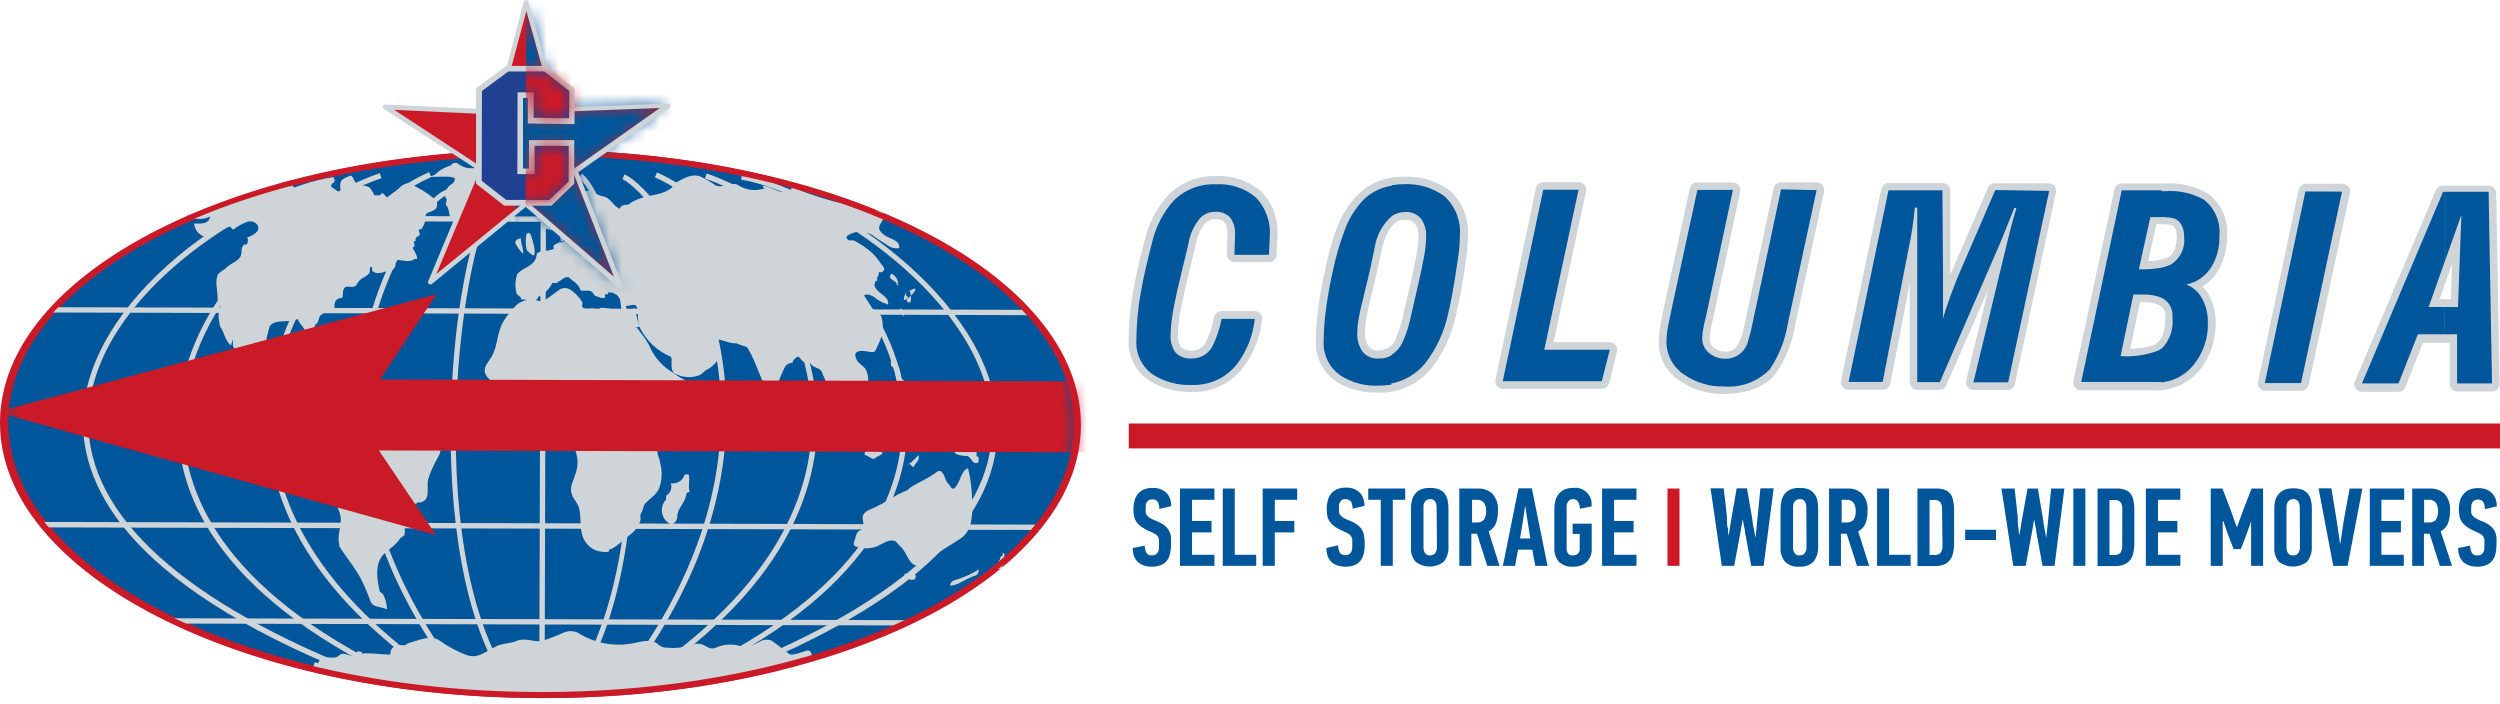 <svg xmlns="http://www.w3.org/2000/svg" width="199" height="56" viewBox="0 0 199 56" fill="none"><path fill-rule="evenodd" clip-rule="evenodd" d="M43.045 55.337C66.644 55.402 85.779 45.793 85.812 33.865C85.845 21.937 66.758 12.222 43.159 12.156C19.56 12.091 0.416 21.7 0.376 33.612C0.335 45.523 19.462 55.279 43.045 55.337Z" fill="#00569A"></path><path d="M43.037 55.565C19.332 55.508 0.123 45.662 0.155 33.636C0.188 21.61 19.479 11.871 43.16 11.936C66.84 12.001 86.074 21.831 86.041 33.865C86.009 45.899 66.718 55.655 43.037 55.565ZM43.16 12.385C19.733 12.32 0.654 21.855 0.654 33.612C0.654 45.368 19.659 55.026 43.086 55.092C66.513 55.157 85.592 45.613 85.592 33.865C85.592 22.117 66.587 12.45 43.16 12.385Z" fill="#CA1A28"></path><path d="M43.041 13.898L42.93 53.69L43.355 53.691L43.466 13.899L43.041 13.898Z" fill="#CED4D7"></path><path d="M39.8 53.704C33.204 42.65 36.016 17.373 40.193 13.806L40.471 14.132C38.525 15.765 36.809 22.819 36.383 30.861C35.877 40.364 37.258 48.609 40.16 53.483L39.8 53.704Z" fill="#CED4D7"></path><path d="M35.312 52.683C25.503 38.551 28.307 26.966 30.866 21.308C32.607 17.447 34.797 15.169 35.648 15.071L35.688 15.487C35.051 15.569 32.966 17.692 31.25 21.488C28.732 27.081 25.953 38.51 35.664 52.438L35.312 52.683Z" fill="#CED4D7"></path><path d="M34.013 53.516C22.569 45.434 20.836 37.188 21.392 31.661C22.291 22.729 29.394 15.765 34.16 13.7L34.331 14.091C29.664 16.14 22.7 22.966 21.817 31.726C21.04 39.449 25.34 46.862 34.25 53.206L34.013 53.516Z" fill="#CED4D7"></path><path d="M30.163 53.369C16.308 46.348 13.815 38.282 14.191 32.795C14.771 23.896 22.888 16.353 30.228 13.781L30.367 14.181C23.158 16.671 15.188 24.06 14.632 32.795C14.28 38.2 16.733 46.095 30.392 53.01L30.163 53.369Z" fill="#CED4D7"></path><path d="M26.574 53.043C8.811 45.556 5.967 37.531 6.71 32.028C7.274 27.824 10.217 23.464 14.983 19.733C18.784 16.769 23.435 14.5 26.574 14.1L26.623 14.516C21.309 15.202 8.435 22.549 7.135 32.077C6.097 39.694 12.857 46.773 26.753 52.643L26.574 53.043Z" fill="#CED4D7"></path><path d="M46.511 53.72L46.152 53.5C49.078 48.601 50.501 40.437 50.059 30.893C49.667 22.86 47.991 15.814 46.054 14.14L46.34 13.822C50.443 17.406 53.124 42.707 46.511 53.72Z" fill="#CED4D7"></path><path d="M50.966 52.724L50.614 52.479C58.47 41.327 58.094 31.66 56.393 25.537C54.554 18.859 50.794 14.834 49.544 14.263L49.715 13.879C51.219 14.548 54.963 18.777 56.81 25.415C58.527 31.636 58.911 41.433 50.966 52.724Z" fill="#CED4D7"></path><path d="M52.233 53.565L51.987 53.214C60.979 46.96 65.287 39.555 64.543 31.816C63.725 23.055 56.786 16.189 52.126 14.116L52.298 13.724C57.047 15.838 64.118 22.843 64.968 31.775C65.524 37.286 63.734 45.548 52.233 53.565Z" fill="#CED4D7"></path><path d="M56.091 53.443L55.903 53.059C69.603 46.217 72.096 38.363 71.769 32.934C71.246 24.207 63.309 16.777 56.116 14.206L56.255 13.806C63.612 16.426 71.655 24.003 72.195 32.902C72.53 38.437 70.004 46.495 56.091 53.443Z" fill="#CED4D7"></path><path d="M59.704 53.132L59.54 52.74C73.093 47.115 79.788 40.184 78.889 32.714C77.72 22.998 64.494 15.161 58.993 14.304L59.058 13.887C64.657 14.761 78.12 22.753 79.314 32.665C80.254 40.453 73.649 47.344 59.704 53.132Z" fill="#CED4D7"></path><path d="M59.876 17.7L32.901 17.626V17.202L59.876 17.275V17.7Z" fill="#CED4D7"></path><path d="M81.938 25.088L4.25 24.876V24.452L81.938 24.664V25.088Z" fill="#CED4D7"></path><path d="M82.674 42.184L3.172 41.98V41.547L82.682 41.76L82.674 42.184Z" fill="#CED4D7"></path><path d="M13.834 49.211L13.832 49.636L72.18 49.788L72.181 49.364L13.834 49.211Z" fill="#CED4D7"></path><path fill-rule="evenodd" clip-rule="evenodd" d="M29.525 31.22C29.802 31.346 30.059 31.514 30.285 31.718C30.773 32.242 31.355 32.668 32.002 32.975C32.525 33.163 32.68 33.865 33.048 34.224C33.669 34.812 35.353 34.943 35.026 36.045C34.944 36.322 34.716 36.616 34.617 36.861C34.395 37.28 34.214 37.721 34.078 38.176C33.996 38.559 34.078 38.992 34.029 39.359C34.024 39.457 33.998 39.553 33.952 39.639C33.907 39.726 33.843 39.802 33.765 39.862C33.688 39.922 33.598 39.964 33.502 39.986C33.407 40.007 33.307 40.008 33.212 39.988C33.212 40.135 33.023 40.053 32.991 40.151C32.819 40.718 32.583 41.263 32.288 41.776C32.141 42.005 32.288 42.38 32.182 42.592C32.182 42.674 31.928 42.739 31.863 42.854C31.462 43.45 30.98 43.67 30.522 44.127C29.827 44.944 29.999 46.013 30.212 47.017C30.212 47.148 30.489 47.238 30.514 47.336C30.692 47.703 30.792 48.103 30.808 48.511C30.351 48.267 29.705 48.389 29.492 47.875C29.297 47.318 29.07 46.773 28.814 46.242C28.299 45.205 27.539 44.372 26.942 43.368C26.942 43.417 27.007 43.368 27.024 43.433C26.746 42.511 27.367 41.613 27.024 40.804C26.738 40.143 26.893 39.327 26.288 38.91C26.108 38.755 25.724 38.853 25.593 38.731C24.89 38.061 24.379 37.215 24.114 36.282C24.035 36.037 24.009 35.778 24.04 35.522L23.893 35.824C23.716 35.548 23.565 35.255 23.443 34.951C23.255 34.573 23.219 34.137 23.345 33.734C23.443 33.473 23.95 33.269 24.065 32.959C24.179 32.648 24.539 32.461 24.359 32.142C24.277 32.012 24.056 31.946 23.999 31.816C23.942 31.685 23.934 31.424 23.909 31.252L29.525 31.22Z" fill="#CED4D7"></path><path fill-rule="evenodd" clip-rule="evenodd" d="M23.91 31.204C23.886 31.048 23.811 30.904 23.697 30.795C23.313 30.435 22.871 30.143 22.389 29.93C22.05 29.74 21.683 29.605 21.302 29.53C21.384 29.53 21.106 29.383 20.967 29.342C20.094 28.949 19.304 28.395 18.637 27.709C18.482 27.546 18.547 27.252 18.547 27.015C18.484 27.173 18.43 27.334 18.384 27.497C17.91 27.122 17.885 26.542 17.566 26.052C17.436 25.872 17.485 25.644 17.419 25.44C17.297 24.901 17.648 24.403 17.526 23.864C17.526 23.864 17.395 23.864 17.313 23.864C17.362 23.195 17.092 22.501 17.313 21.921C17.411 21.66 17.852 21.496 18.057 21.268C18.4 20.933 18.923 20.835 19.152 20.402C19.283 20.092 19.152 19.733 19.414 19.48C19.463 19.415 19.643 19.529 19.683 19.382C19.748 19.225 19.748 19.049 19.683 18.892C20.117 18.77 20.787 18.378 20.501 17.921C20.414 17.792 20.286 17.696 20.137 17.649C19.989 17.601 19.829 17.605 19.683 17.659C19.303 17.794 18.947 17.99 18.629 18.239C18.482 18.369 18.416 18.018 18.253 18.043C17.718 18.222 17.21 18.472 16.741 18.786C16.621 18.842 16.489 18.864 16.357 18.849C16.226 18.835 16.102 18.785 15.997 18.704C15.84 18.606 15.709 18.471 15.614 18.313C15.518 18.154 15.462 17.975 15.449 17.79C15.932 17.79 16.626 17.888 16.716 17.243C16.4 17.39 16.051 17.453 15.703 17.426C15.355 17.399 15.02 17.282 14.73 17.088C15.759 16.951 16.766 16.677 17.722 16.271C18.212 16.108 18.67 15.822 19.169 15.626C20.207 15.226 21.31 15.03 22.34 14.581C22.594 14.467 23.264 14.312 23.158 14.287C23.272 14.287 23.158 14.516 23.158 14.581C23.293 14.822 23.487 15.024 23.722 15.169C24 15.3 24.196 14.777 24.49 14.736C25.021 14.622 25.585 14.736 26.027 14.475C26.256 14.353 26.566 14.475 26.689 14.222C26.648 14.492 26.125 14.769 26.485 14.949C26.705 15.063 26.885 15.308 27.163 15.324C27.066 15.063 27.049 14.779 27.114 14.508C27.212 14.214 27.588 14.116 27.833 14.002C28.078 13.887 28.152 14.377 28.324 14.541C28.642 14.867 29.37 14.647 29.582 15.145C29.631 15.275 29.77 15.373 29.77 15.537C29.928 15.553 30.087 15.553 30.245 15.537C30.26 15.533 30.274 15.526 30.287 15.516C30.3 15.507 30.31 15.495 30.318 15.481C30.325 15.467 30.33 15.452 30.332 15.436C30.333 15.421 30.331 15.405 30.326 15.39C30.572 15.341 30.621 15.586 30.8 15.7C30.98 15.814 30.988 15.7 31.013 15.7C31.125 15.524 31.273 15.374 31.446 15.259C31.822 14.973 32.166 14.443 32.664 14.647C33.387 14.963 34.059 15.384 34.659 15.896C34.722 15.963 34.767 16.047 34.787 16.137C34.807 16.228 34.802 16.322 34.773 16.41C34.773 16.688 34.348 16.835 34.054 16.933C33.76 17.031 33.923 17.414 33.825 17.659C33.766 17.864 33.672 18.058 33.547 18.231C33.547 18.272 33.351 18.231 33.334 18.321C33.318 18.41 33.498 18.696 33.383 18.745C33.269 18.794 33.073 18.892 33.073 19.096C33.073 19.3 32.942 19.194 32.95 19.178C32.877 19.308 33.089 19.521 32.95 19.651C32.811 19.782 32.852 19.651 32.803 19.651C33.531 20.9 33.081 20.541 32.983 20.623C32.541 20.974 31.879 20.623 31.299 20.68C31.34 20.745 31.422 20.835 31.373 20.909C31.324 20.982 31.274 20.909 31.234 20.909C31.193 20.909 31.422 20.909 31.438 20.909C31.465 20.967 31.479 21.031 31.477 21.095C31.476 21.16 31.459 21.223 31.429 21.28C31.399 21.337 31.356 21.386 31.304 21.424C31.252 21.461 31.191 21.486 31.127 21.496C30.612 21.586 30.106 21.945 29.656 21.586C29.591 21.521 29.656 21.154 29.509 21.243C29.362 21.333 29.509 21.603 29.395 21.75C29.117 22.084 28.642 22.133 28.414 22.607C28.185 23.08 27.596 22.607 27.392 22.958C27.187 23.309 27.392 23.701 27.179 23.717C26.615 23.782 26.615 24.158 26.623 24.591C26.623 24.705 26.37 24.591 26.395 24.819C26.103 24.79 25.811 24.871 25.577 25.048C25.316 25.211 25.463 25.611 25.087 25.864C25.021 25.864 25.087 26.093 25.038 26.142C24.801 26.33 24.408 26.526 24.22 26.199C24.032 25.872 23.779 25.693 23.705 25.383C23.002 25.734 22.07 25.383 21.555 25.864C21.384 25.995 21.376 26.444 21.253 26.754C21.196 27.023 21.196 27.301 21.253 27.57C21.531 27.26 21.989 27.456 22.316 27.138C22.422 27.013 22.573 26.935 22.736 26.919C22.9 26.904 23.063 26.953 23.19 27.056C23.542 27.481 22.97 27.995 23.117 28.436C23.198 28.681 23.476 28.616 23.705 28.583C23.934 28.55 23.705 28.926 23.869 29.089H23.705C23.705 29.326 23.615 29.522 23.599 29.718C23.599 30.142 24.098 30.771 24.621 30.608C24.882 30.526 25.111 30.191 25.438 30.305C25.536 30.305 25.487 30.599 25.618 30.648C25.749 30.697 25.945 30.583 26.125 30.485C26.41 30.309 26.738 30.215 27.073 30.215C27.408 30.215 27.736 30.309 28.021 30.485C28.503 30.787 29.027 30.967 29.501 31.212L23.91 31.204Z" fill="#CED4D7"></path><path fill-rule="evenodd" clip-rule="evenodd" d="M64.634 52.259C64.634 52.259 64.634 51.663 64.192 51.801C63.751 51.94 62.941 52.234 62.811 52.038C62.32 51.663 61.486 51.026 61.388 50.977C61.233 50.922 61.068 50.904 60.905 50.924C60.742 50.944 60.586 51.001 60.448 51.091C60.058 51.309 59.636 51.466 59.198 51.557C59.198 51.557 59.296 51.557 59.198 51.557H59.279C58.916 51.393 58.522 51.309 58.123 51.309C57.724 51.309 57.33 51.393 56.966 51.557C56.68 51.703 56.345 51.557 56.042 51.361C55.899 51.288 55.742 51.247 55.582 51.239C55.421 51.23 55.261 51.255 55.111 51.312C54.625 51.486 54.114 51.577 53.598 51.581C53.214 51.532 52.781 51.646 52.429 51.32C51.964 50.846 51.154 51.026 50.541 51.173C49.766 51.344 48.964 51.361 48.183 51.221C47.401 51.08 46.655 50.787 45.988 50.356C45.81 50.28 45.618 50.24 45.424 50.24C45.23 50.24 45.038 50.28 44.86 50.356C44.328 50.601 43.782 50.814 43.225 50.993C42.539 51.173 41.844 50.732 41.182 50.993C40.691 51.214 40.16 51.197 39.702 51.361C38.885 51.671 38.174 52.447 37.25 52.177C36.432 51.888 35.661 51.481 34.961 50.969C34.267 50.512 33.326 50.969 32.509 51.197C32.419 51.197 32.288 51.385 32.207 51.369C31.602 51.279 31.038 51.442 31.078 52.104C30.302 52.104 29.591 51.957 28.798 52.022C28.804 52.007 28.807 51.991 28.806 51.975C28.806 51.958 28.801 51.943 28.793 51.928C28.785 51.914 28.774 51.902 28.761 51.893C28.748 51.883 28.732 51.877 28.716 51.875C28.618 51.875 28.471 51.818 28.438 51.875C28.291 52.12 28.438 52.34 28.03 52.218C27.621 52.095 27.212 51.932 27.016 52.153C26.591 52.577 25.888 52.153 25.577 52.373C25.504 52.438 25.201 52.904 25.348 52.953C31.7 54.977 39.956 54.888 42.629 54.945C50.541 55.124 61.609 53.443 64.634 52.259Z" fill="#CED4D7"></path><path fill-rule="evenodd" clip-rule="evenodd" d="M34.045 14.018C34.251 14.051 34.461 14.004 34.634 13.887C34.957 13.569 35.352 13.333 35.786 13.201C35.901 13.201 35.966 13.022 36.113 12.989C36.208 12.956 36.312 12.956 36.407 12.989C36.619 13.17 36.873 13.296 37.145 13.356C37.417 13.416 37.7 13.408 37.969 13.332C38.516 13.169 38.982 13.405 39.489 13.275C39.996 13.144 40.413 12.907 40.813 13.046C40.944 13.103 41.01 13.503 41.173 13.569C41.745 13.765 42.26 14.606 42.195 14.026C42.195 14.312 41.753 14.026 41.541 14.255C41.028 14.713 40.449 15.093 39.824 15.381C39.824 15.381 39.824 15.593 39.726 15.642C39.072 16.01 38.426 16.189 37.773 16.5C37.331 16.72 37.282 17.43 36.783 17.675C36.621 17.745 36.438 17.751 36.272 17.692C36.105 17.633 35.967 17.513 35.884 17.357C35.688 17.03 35.803 16.647 35.508 16.32C35.426 16.214 35.59 15.993 35.557 15.797C35.377 15.863 35.557 15.577 35.402 15.634C35.4 15.428 35.455 15.226 35.56 15.049C35.665 14.872 35.817 14.727 35.999 14.63C36.097 14.565 36.358 14.197 36.105 14.132C35.386 13.952 34.634 14.181 33.914 14.018C33.849 14.018 33.98 14.018 34.045 14.018Z" fill="#CED4D7"></path><path fill-rule="evenodd" clip-rule="evenodd" d="M41.067 16.279C40.903 16.279 40.732 16.23 40.617 16.279C40.534 16.335 40.471 16.416 40.439 16.51C40.406 16.605 40.406 16.707 40.437 16.802C40.887 16.622 40.789 16.851 41.255 16.549C41.255 16.549 41.255 16.418 41.255 16.336C41.255 16.255 41.034 16.467 41.067 16.279Z" fill="#CED4D7"></path><path fill-rule="evenodd" clip-rule="evenodd" d="M41.451 18.957C41.141 19.023 40.879 19.202 41.091 19.496C41.157 19.594 41.476 20.141 41.656 20.166C41.656 19.921 41.451 19.202 41.451 18.957Z" fill="#CED4D7"></path><path fill-rule="evenodd" clip-rule="evenodd" d="M42.162 18.655C42.162 18.378 41.982 18.655 41.917 18.574C41.827 18.991 41.827 19.422 41.917 19.839C41.917 19.97 42.465 20.435 42.514 20.304C42.686 19.921 42.343 18.982 42.212 18.574C42.194 18.6 42.177 18.627 42.162 18.655Z" fill="#CED4D7"></path><path fill-rule="evenodd" clip-rule="evenodd" d="M62.402 31.481C62.058 31.71 62.402 32.093 62.32 32.42C63.294 32.42 62.369 32.844 62.836 32.42C63.008 32.273 63.294 32.297 63.081 32.093C62.868 31.889 62.566 31.628 62.263 31.383C62.263 31.383 62.263 31.497 62.214 31.595C62.268 31.544 62.332 31.505 62.402 31.481Z" fill="#CED4D7"></path><path fill-rule="evenodd" clip-rule="evenodd" d="M70.698 24.256C70.78 23.546 69.938 23.439 69.652 22.843C69.537 22.631 69.652 22.509 69.701 22.362C69.701 22.362 69.815 22.362 69.823 22.362C69.832 22.362 69.823 22.158 69.823 22.076C69.872 22.02 69.909 21.956 69.931 21.885C69.954 21.815 69.962 21.741 69.954 21.668C70.306 21.733 70.502 21.447 70.314 21.235C70.036 20.892 69.824 20.525 69.497 20.198C69.052 19.79 68.555 19.444 68.017 19.169C67.903 19.088 67.706 19.169 67.559 19.121C67.412 19.072 67.339 18.859 67.437 18.778C67.766 18.546 68.164 18.431 68.567 18.45C68.969 18.47 69.354 18.622 69.66 18.884C70.012 19.129 70.371 19.341 70.739 19.578C70.856 19.66 70.99 19.718 71.13 19.748C71.271 19.777 71.416 19.778 71.556 19.749C71.638 19.749 71.556 19.406 71.475 19.325C71.082 18.916 70.388 18.933 70.028 18.329C69.84 17.994 70.24 17.651 70.347 17.333C70.543 16.696 69.529 16.794 69.031 16.614C68.468 16.465 67.898 16.348 67.322 16.263C65.953 15.953 64.61 15.533 63.309 15.006C63.168 14.915 63.031 14.817 62.9 14.712C62.9 14.859 63.063 15.006 62.965 15.088C62.148 15.667 61.502 14.81 60.693 14.794C60.693 14.867 60.873 14.989 60.84 14.998C60.499 15.116 60.135 15.154 59.777 15.11C59.418 15.066 59.075 14.941 58.772 14.745C58.241 14.418 57.505 15.03 56.941 14.745C56.545 14.454 56.117 14.211 55.666 14.018C54.848 13.806 54.235 14.361 53.557 14.647C53.508 14.647 53.557 14.875 53.516 14.908C52.838 15.488 52.012 15.471 51.178 15.724C50.745 15.84 50.337 16.037 49.977 16.304H50.058C49.846 16.304 49.445 16.247 49.339 16.622C48.8 16.41 48.587 15.7 47.998 15.634C47.605 15.534 47.235 15.357 46.911 15.112C46.911 15.169 46.911 15.21 46.83 15.194C46.472 15.194 46.125 15.312 45.84 15.528C45.53 15.724 45.129 15.839 44.982 16.157C44.861 16.509 44.658 16.828 44.389 17.086C44.12 17.344 43.794 17.535 43.437 17.643C43.382 17.668 43.337 17.71 43.308 17.763C43.278 17.816 43.266 17.877 43.274 17.937C43.225 17.937 43.143 17.937 43.127 17.937C43.11 17.937 43.127 18.116 43.184 18.149C43.533 18.213 43.877 18.3 44.214 18.41C44.116 18.296 44.394 18.361 44.296 18.247C44.345 18.247 44.443 18.247 44.443 18.247C44.663 19.121 44.745 19.496 44.549 19.251C44.591 19.277 44.639 19.291 44.688 19.291C44.737 19.291 44.785 19.277 44.827 19.251C45.039 19.104 45.26 18.99 45.317 18.721C45.35 18.375 45.45 18.04 45.612 17.733C45.955 17.284 46.429 17.929 46.584 18.329C46.029 18.329 45.653 18.737 45.17 18.9C45.17 18.9 45.17 19.072 45.17 19.088C44.781 19.157 44.411 19.308 44.083 19.529C44.034 19.578 44.083 19.765 44.083 19.806C43.625 20.059 42.751 19.88 42.71 20.304C42.612 21.243 41.557 21.26 41.165 21.839C41.009 22.303 40.987 22.8 41.099 23.276C41.099 23.521 41.484 23.537 41.484 23.831C41.909 23.831 42.301 24.027 42.742 23.831C42.8 23.831 42.816 23.66 42.841 23.643C43.325 23.409 43.718 23.021 43.96 22.541C43.96 22.492 44.148 22.541 44.255 22.541C44.655 22.37 45.072 21.847 45.358 22.141C45.644 22.435 46.004 22.549 46.176 23.015C46.249 23.292 46.723 23.015 47.083 23.211C47.255 23.317 47.271 23.537 47.434 23.57C47.598 23.603 47.859 23.766 48.064 23.725C48.268 23.684 48.121 23.529 48.162 23.448C48.203 23.366 48.268 23.448 48.317 23.448C48.347 23.433 48.37 23.409 48.384 23.379C48.397 23.349 48.4 23.316 48.391 23.284C48.489 23.284 48.62 23.284 48.685 23.284C48.751 23.284 48.979 23.399 49.078 23.464C49.339 23.66 49.413 24.044 49.625 24.28C49.838 24.517 50.532 24.076 50.663 24.386C50.884 24.917 50.663 25.684 50.982 26.183C51.497 27.164 52.334 27.94 53.353 28.379C53.467 28.428 53.459 28.607 53.459 28.689C53.459 29.171 53.377 29.677 53.917 29.824C54.207 29.953 54.522 30.02 54.84 30.02C55.158 30.02 55.473 29.953 55.764 29.824C55.907 29.694 56.057 29.571 56.214 29.456C56.591 29.279 56.911 28.998 57.137 28.648C57.415 28.224 57.137 27.595 56.982 27.015C57.562 27.015 58.044 27.375 58.617 27.326L58.854 27.415C59.083 27.554 59.41 27.521 59.532 27.734C60.235 28.909 60.521 30.183 61.167 31.326C61.216 31.408 61.494 31.326 61.674 31.326C61.625 31.179 61.739 31.048 61.788 30.95C61.974 30.331 62.215 29.73 62.508 29.154C62.578 29.068 62.666 28.998 62.767 28.95C62.867 28.902 62.977 28.877 63.088 28.877C63.088 28.673 63.292 28.542 63.382 28.46C63.611 28.232 63.709 28.656 63.971 28.803C64.232 28.95 64.453 28.803 64.567 28.999C64.788 29.293 65.197 29.26 65.385 29.538C65.748 30.345 66.044 31.18 66.268 32.036C66.268 32.085 66.627 31.971 66.742 32.134C66.972 32.514 67.303 32.822 67.698 33.024C67.809 33.084 67.894 33.183 67.935 33.302C68.148 33.204 68.017 33.024 67.984 32.934C67.765 32.399 67.619 31.835 67.551 31.261C68.033 31.423 68.538 31.506 69.047 31.506C69.047 30.795 69.26 30.028 68.908 29.399C68.761 29.138 68.368 28.975 68.197 28.648C68.082 28.46 68.033 28.166 68.148 28.069C68.54 27.758 69.088 28.069 69.529 28.02C69.709 28.02 69.848 27.505 69.971 27.293C70.28 26.653 70.35 25.923 70.167 25.235C69.897 24.55 68.63 24.501 68.761 23.603C68.81 23.309 69.366 23.464 69.652 23.701C69.815 23.839 69.997 23.955 70.191 24.044C70.284 24.1 70.387 24.139 70.494 24.158L70.698 24.256Z" fill="#CED4D7"></path><path fill-rule="evenodd" clip-rule="evenodd" d="M42.849 23.937C42.576 23.85 42.285 23.827 42.002 23.871C41.718 23.915 41.448 24.024 41.214 24.191C40.828 24.538 40.489 24.936 40.209 25.374C39.539 26.28 39.669 27.448 39.146 28.371C38.917 28.762 38.468 29.187 38.607 29.669C38.746 30.15 39.13 30.207 39.269 30.608C39.408 31.008 39.326 31.326 39.506 31.538C40.196 32.265 41.13 32.712 42.13 32.795C42.806 32.803 43.46 32.555 43.961 32.102C44.044 32.067 44.134 32.049 44.225 32.049C44.315 32.049 44.405 32.068 44.489 32.102C44.572 32.137 44.648 32.188 44.712 32.253C44.776 32.317 44.826 32.393 44.86 32.477C44.942 32.722 44.86 33.065 44.86 33.294C45.081 34.117 45.37 34.919 45.726 35.694C46.019 36.323 46.052 37.042 45.816 37.694C45.669 38.217 45.359 38.682 45.473 39.204C45.587 39.727 45.988 39.98 46.102 40.486C46.29 41.303 46.102 42.119 46.47 42.935C46.654 43.283 46.939 43.568 47.288 43.752C47.653 43.91 48.053 43.972 48.448 43.931C48.399 43.834 48.571 43.801 48.53 43.711C48.743 43.711 48.824 43.597 48.972 43.515C49.478 43.172 49.887 42.756 50.369 42.388C50.629 42.142 50.83 41.841 50.958 41.507C51.04 41.286 50.892 41.025 51.056 40.796C51.219 40.568 51.187 40.241 51.399 40.037C51.759 39.662 52.217 39.408 52.454 38.902C52.701 38.255 52.735 37.546 52.552 36.878C52.538 36.697 52.493 36.521 52.421 36.355C52.249 36.053 52.364 35.596 52.364 35.204C52.593 35.269 52.724 35.065 52.813 34.951C53.271 34.363 53.909 33.963 54.138 33.318C54.301 32.828 54.742 32.502 54.955 32.069C55.004 31.955 54.955 31.759 55.086 31.718C55.274 31.608 55.425 31.444 55.52 31.248C55.615 31.052 55.649 30.831 55.617 30.616C55.503 30.346 55.02 30.436 54.685 30.346C54.3 30.163 53.936 29.938 53.598 29.677C52.833 29.245 52.215 28.594 51.824 27.807C51.6 27.308 51.306 26.843 50.95 26.427C50.852 26.297 50.786 26.101 50.59 26.085C50.696 26.065 50.799 26.038 50.901 26.003C50.745 25.521 50.647 25.015 50.517 24.509C49.699 25.097 48.685 24.427 47.762 24.509C47.696 24.509 47.852 24.738 47.762 24.77C47.672 24.803 47.484 24.705 47.337 24.591C47.19 24.476 46.642 24.721 46.364 24.46C46.299 24.395 46.364 24.199 46.364 24.084C46.108 23.638 45.742 23.265 45.301 22.999C45.194 22.953 45.079 22.93 44.962 22.93C44.846 22.93 44.73 22.953 44.623 22.999C44.133 23.317 43.74 23.676 43.242 23.97C43.16 24.052 43.029 23.995 42.849 23.937Z" fill="#CED4D7"></path><path fill-rule="evenodd" clip-rule="evenodd" d="M54.807 37.833C54.742 37.653 54.595 37.833 54.497 37.767C54.435 38.001 54.287 38.202 54.082 38.331C53.877 38.46 53.631 38.506 53.393 38.461C53.457 38.638 53.457 38.831 53.395 39.008C53.332 39.185 53.21 39.335 53.05 39.433C52.985 39.498 53.05 39.727 53.001 39.784C52.883 39.915 52.794 40.07 52.74 40.239C52.687 40.407 52.67 40.585 52.691 40.76C52.712 40.936 52.77 41.105 52.861 41.256C52.953 41.407 53.076 41.537 53.222 41.637C53.565 41.898 53.884 41.49 53.908 41.155C53.908 40.469 54.497 40.086 54.619 39.416C54.619 39.31 54.709 39.114 54.914 39.18C54.75 38.804 54.914 38.461 54.84 37.767L54.807 37.833Z" fill="#CED4D7"></path><path fill-rule="evenodd" clip-rule="evenodd" d="M23.771 26.909C23.951 26.768 24.169 26.683 24.398 26.666C24.626 26.648 24.855 26.699 25.054 26.811C25.591 27.099 26.026 27.547 26.297 28.093C26.37 28.256 26.027 28.256 25.896 28.207C25.634 28.097 25.403 27.923 25.226 27.701C25.16 27.636 24.989 27.701 24.858 27.701C24.858 27.488 24.858 27.325 24.678 27.268C24.498 27.211 24.139 27.268 23.934 27.195C23.869 27.129 23.624 26.999 23.771 26.909Z" fill="#CED4D7"></path><path fill-rule="evenodd" clip-rule="evenodd" d="M71.075 21.839C70.854 21.684 70.805 22.1 70.886 22.166C72.277 23.096 70.886 22.558 71.5 22.525C71.481 22.387 71.434 22.255 71.361 22.137C71.287 22.018 71.19 21.917 71.075 21.839Z" fill="#CED4D7"></path><path fill-rule="evenodd" clip-rule="evenodd" d="M72.277 23.227C74.053 22.141 71.18 25.129 72.146 23.227C72.112 23.325 72.112 23.431 72.146 23.529C72.146 23.603 72.261 23.603 72.277 23.627C72.293 23.651 72.064 23.954 72.277 24.068C72.334 24.068 72.465 24.068 72.465 24.068C72.556 23.763 72.536 23.436 72.408 23.145C72.391 23.113 72.326 23.194 72.277 23.227Z" fill="#CED4D7"></path><path fill-rule="evenodd" clip-rule="evenodd" d="M71.802 24.574C71.72 24.574 71.655 24.648 71.573 24.664C71.491 24.68 71.884 25.137 71.966 25.186C72.048 25.235 71.786 24.892 71.786 24.876C71.786 24.86 71.802 24.631 71.802 24.574Z" fill="#CED4D7"></path><path fill-rule="evenodd" clip-rule="evenodd" d="M71.14 28.713C71.14 28.656 70.96 28.713 70.951 28.713C70.862 28.926 70.894 29.285 71.238 29.269C71.236 29.694 71.308 30.117 71.451 30.518C71.451 30.681 71.753 30.942 71.917 30.795C71.917 30.795 71.917 30.959 71.917 30.207C71.753 30.273 71.802 30.028 71.672 30.044C71.699 29.796 71.665 29.545 71.572 29.313C71.479 29.081 71.331 28.875 71.14 28.713Z" fill="#CED4D7"></path><path fill-rule="evenodd" clip-rule="evenodd" d="M72.669 30.877C72.555 30.763 72.62 31.056 72.505 30.959C72.309 31.669 72.685 31.367 72.587 31.261C72.641 31.27 72.697 31.27 72.751 31.261C72.726 31.163 72.775 30.991 72.669 30.877Z" fill="#CED4D7"></path><path fill-rule="evenodd" clip-rule="evenodd" d="M71.312 31.326C71.198 31.391 71.108 31.13 71.018 31.277C70.928 31.424 70.952 31.522 71.018 31.554C71.435 31.848 71.206 31.554 71.468 31.424C71.37 31.522 71.443 31.26 71.312 31.326Z" fill="#CED4D7"></path><path fill-rule="evenodd" clip-rule="evenodd" d="M72.227 31.114C72.198 30.938 72.226 30.757 72.309 30.599L72.227 31.114Z" fill="#CED4D7"></path><path fill-rule="evenodd" clip-rule="evenodd" d="M72.105 31.359C72.228 31.359 71.957 31.571 71.957 31.587C71.957 31.604 72.097 31.653 72.195 31.653C72.097 31.571 72.301 31.375 72.105 31.359Z" fill="#CED4D7"></path><path fill-rule="evenodd" clip-rule="evenodd" d="M72.987 31.759C72.791 31.865 72.513 31.914 72.676 32.11C72.84 32.306 73.045 32.044 73.225 32.11C73.207 32.01 73.168 31.915 73.11 31.832C73.102 31.783 73.004 31.742 72.987 31.759Z" fill="#CED4D7"></path><path fill-rule="evenodd" clip-rule="evenodd" d="M71.148 31.865C70.748 31.987 70.723 32.395 70.674 32.771C70.551 32.706 70.486 32.893 70.371 32.836C70.371 32.91 70.371 33.04 70.371 33.056C69.891 33.247 69.468 33.559 69.145 33.963C69.145 34.012 68.949 34.191 69.055 34.224C69.565 34.417 70.048 34.672 70.494 34.983C70.838 35.261 71.075 34.681 71.369 34.795C71.532 34.861 71.369 35.343 71.532 35.457C71.835 35.734 72.211 35.383 72.35 35.04C72.57 34.44 72.57 33.78 72.35 33.179C72.293 32.885 71.9 32.82 72.014 32.452C72.014 32.591 71.949 32.673 71.851 32.771C71.663 32.379 71.851 31.669 71.148 31.865Z" fill="#CED4D7"></path><path fill-rule="evenodd" clip-rule="evenodd" d="M67.527 33.865C67.511 33.801 67.482 33.741 67.44 33.69C67.399 33.639 67.347 33.597 67.287 33.569C67.228 33.54 67.163 33.524 67.097 33.523C67.031 33.522 66.966 33.536 66.906 33.563C66.751 33.653 66.628 33.824 66.759 33.987C67.233 34.673 67.29 34.885 67.486 35.163C67.568 35.285 67.675 35.387 67.801 35.462C67.927 35.537 68.068 35.582 68.214 35.596C68.042 35.383 68.345 35.163 68.214 34.967C67.969 34.559 67.903 34.069 67.519 33.783C67.518 33.811 67.52 33.838 67.527 33.865Z" fill="#CED4D7"></path><path fill-rule="evenodd" clip-rule="evenodd" d="M69.644 35.906C69.374 35.955 69.08 35.792 68.826 36.004C68.826 36.004 68.826 36.184 68.826 36.2C69.423 36.428 69.423 36.673 69.734 36.412C69.881 36.298 70.077 36.249 70.224 36.135V36.012C70.042 35.931 69.843 35.895 69.644 35.906Z" fill="#CED4D7"></path><path fill-rule="evenodd" clip-rule="evenodd" d="M73.037 36.241C73.299 36.135 71.704 37.588 72.432 36.812C72.342 36.91 72.71 37.261 72.743 37.147C72.857 36.861 73.266 36.616 73.103 36.241C73.103 36.224 73.054 36.224 73.037 36.241Z" fill="#CED4D7"></path><path fill-rule="evenodd" clip-rule="evenodd" d="M73.6 33.326C73.531 33.569 73.485 33.818 73.461 34.069C73.461 34.069 73.723 33.799 73.74 33.783C73.773 33.703 73.778 33.613 73.752 33.53C73.727 33.446 73.673 33.374 73.6 33.326Z" fill="#CED4D7"></path><path fill-rule="evenodd" clip-rule="evenodd" d="M74.083 35.343C73.96 35.343 73.993 35.008 73.911 35.081C73.829 35.155 73.911 35.261 73.911 35.269C74.099 35.351 74.296 35.269 74.443 35.049C74.385 35.049 74.156 35.335 74.083 35.343Z" fill="#CED4D7"></path><path fill-rule="evenodd" clip-rule="evenodd" d="M75.571 34.322C75.269 34.322 75.178 34.542 75.04 34.763C74.901 34.983 75.04 35.13 75.195 35.261C75.35 35.392 75.571 35.261 75.71 35.31C76.11 35.522 75.8 35.906 76.078 36.126C76.363 36.244 76.669 36.302 76.977 36.298C77.32 36.363 77.369 36.975 77.794 36.845C77.933 36.845 77.925 36.526 77.876 36.347H77.745C77.696 36.102 77.811 35.824 77.696 35.661C77.417 35.288 77.077 34.966 76.691 34.706C76.355 34.488 75.97 34.357 75.571 34.322Z" fill="#CED4D7"></path><path fill-rule="evenodd" clip-rule="evenodd" d="M77.058 37.261C76.633 37.433 76.51 37.906 76.347 38.282C75.832 39.392 75.693 38.698 75.529 38.551C75.202 38.29 75.26 37.808 74.916 37.531C74.712 37.367 74.45 37.669 74.27 37.784C73.682 38.176 73.102 38.396 72.513 38.772C72.399 38.837 72.284 39 72.235 39.017C71.254 39.384 70.461 40.029 69.505 40.445C69.194 40.576 68.786 40.739 68.688 41.049C68.589 41.36 68.818 41.629 68.688 41.866C68.638 41.964 68.688 42.143 68.557 42.176C68.14 42.298 68.148 42.674 68.034 42.992C67.968 43.164 67.87 43.392 68.099 43.49C68.524 43.653 68.986 43.69 69.431 43.597C70.061 43.515 70.502 42.927 71.156 43.041C71.344 43.041 71.491 43.36 71.671 43.499C72.235 43.972 72.317 45.132 73.208 45.033C73.453 45.033 73.502 44.691 73.698 44.576C74.622 44.062 75.431 43.515 76.347 42.944C76.593 42.796 76.805 42.597 76.967 42.36C77.129 42.124 77.238 41.855 77.287 41.572C77.405 40.931 77.435 40.278 77.377 39.629C77.351 38.831 77.244 38.038 77.058 37.261Z" fill="#CED4D7"></path><path fill-rule="evenodd" clip-rule="evenodd" d="M72.457 45.662C72.326 45.727 72.138 45.662 72.007 45.662C71.997 45.711 71.997 45.761 72.007 45.809C72.105 45.809 72.105 45.915 72.219 46.013C72.538 46.299 73.16 46.16 72.768 45.605C72.727 45.58 72.571 45.589 72.457 45.662Z" fill="#CED4D7"></path><path fill-rule="evenodd" clip-rule="evenodd" d="M77.835 45.377C77.246 45.734 76.611 46.008 75.947 46.193C75.857 46.224 75.778 46.281 75.72 46.357C75.662 46.432 75.627 46.523 75.62 46.617C76.29 46.617 76.723 46.103 77.671 45.801C77.835 45.736 77.892 45.548 77.917 45.352H77.753C77.777 45.369 77.806 45.377 77.835 45.377Z" fill="#CED4D7"></path><path fill-rule="evenodd" clip-rule="evenodd" d="M79.797 44.119C79.797 44.184 79.797 44.25 79.797 44.266C79.797 44.282 79.674 44.266 79.674 44.266C79.543 44.903 79.036 45.14 79.199 44.911C79.003 45.172 79.633 45.466 79.764 45.189C79.892 44.841 79.956 44.473 79.952 44.103C79.952 44.062 79.87 43.989 79.821 44.038C79.772 44.087 79.821 44.144 79.821 44.184L79.797 44.119Z" fill="#CED4D7"></path><path d="M43.135 55.328C35.705 55.328 29.917 54.61 24.915 53.14L25.045 52.708C29.999 54.161 35.745 54.839 43.143 54.839C50.9 54.839 60.807 53.508 64.347 51.94L64.535 52.357C60.946 53.965 50.949 55.345 43.135 55.328Z" fill="#CED4D7"></path><path d="M43.748 15.985H40.266L38.28 14.434V7.217L40.421 5.633H43.34L45.359 7.201V9.47H42.408V7.413H41.263V13.797H42.506V11.568H45.35V14.483L43.748 15.985ZM40.315 15.846H43.691L45.195 14.409V11.683H42.62V13.936H41.116V7.29H42.53V9.323H45.22V7.274L43.274 5.764H40.487L38.427 7.282V14.369L40.315 15.846Z" fill="#CED4D7"></path><mask id="mask0_6818_538" style="mask-type:luminance" maskUnits="userSpaceOnUse" x="0" y="12" width="86" height="44"><path d="M42.881 55.337C66.48 55.402 85.624 45.793 85.649 33.865C85.673 21.937 66.595 12.222 42.996 12.156C19.397 12.091 0.253 21.7 0.22 33.612C0.188 45.523 19.299 55.279 42.881 55.337Z" fill="white"></path></mask><g mask="url(#mask0_6818_538)"><path fill-rule="evenodd" clip-rule="evenodd" d="M87.357 30.493L29.991 30.346L34.438 23.651L0.27 32.746L34.389 42.323L29.909 35.718L87.333 35.873L87.357 30.493Z" fill="#CA1A28"></path><path d="M34.708 42.592L-0.253 32.795L34.748 23.423L30.244 30.207L87.464 30.362V36.012L30.163 35.857L34.708 42.592ZM0.793 32.795L34.062 42.135L29.656 35.604L87.194 35.751V30.648L29.705 30.493L34.103 23.896L0.793 32.795Z" fill="#CA1A28"></path></g><path d="M42.882 55.565C19.177 55.5 -0.033 45.662 4.16787e-05 33.636C0.033 21.611 19.316 11.871 42.996 11.928C66.677 11.985 85.919 21.831 85.886 33.865C85.853 45.899 66.562 55.655 42.882 55.565ZM42.996 12.385C19.569 12.32 0.49 21.856 0.49 33.612C0.49 45.368 19.487 55.027 42.923 55.084C66.358 55.141 85.428 45.613 85.469 33.857C85.51 22.101 66.424 12.45 42.996 12.385Z" fill="#CA1A28"></path><path fill-rule="evenodd" clip-rule="evenodd" d="M45.383 8.67L53.141 8.377L45.767 13.594L49.34 22.688L41.86 16.214L34.258 22.452L38.076 13.34L30.662 8.524L38.255 8.875L40.364 5.903L41.877 0.155L43.487 5.887L45.383 8.67Z" fill="#CA1A28"></path><mask id="mask1_6818_538" style="mask-type:luminance" maskUnits="userSpaceOnUse" x="30" y="0" width="24" height="23"><path d="M45.383 8.67L53.141 8.377L45.767 13.594L49.34 22.688L41.86 16.214L34.258 22.452L38.076 13.34L30.662 8.524L38.255 8.875L40.364 5.903L41.877 0.155L43.487 5.887L45.383 8.67Z" fill="white"></path></mask><g mask="url(#mask1_6818_538)"><path fill-rule="evenodd" clip-rule="evenodd" d="M41.893 -0.563L54.44 -0.53L54.375 24.068L41.01 24.036L41.075 7.201L41.868 7.209L41.893 -0.563Z" fill="#00569A"></path></g><path d="M49.339 22.876C49.296 22.888 49.251 22.888 49.208 22.876L41.851 16.467L34.38 22.607C34.346 22.634 34.305 22.649 34.261 22.649C34.218 22.649 34.176 22.634 34.143 22.607C34.106 22.584 34.08 22.549 34.069 22.508C34.059 22.467 34.065 22.423 34.086 22.386L37.838 13.405L30.554 8.67C30.522 8.646 30.499 8.612 30.487 8.573C30.475 8.534 30.475 8.493 30.488 8.454C30.5 8.416 30.524 8.382 30.557 8.358C30.589 8.334 30.628 8.32 30.669 8.319L38.156 8.67L40.192 5.854L41.688 0.139C41.7 0.099 41.725 0.063 41.759 0.038C41.793 0.013 41.834 -7.59034e-05 41.876 3.22163e-07C41.916 0.002 41.956 0.016 41.988 0.041C42.02 0.066 42.044 0.1 42.056 0.139L43.69 5.854L45.513 8.532L53.172 8.246C53.212 8.245 53.252 8.256 53.286 8.278C53.319 8.299 53.345 8.331 53.36 8.368C53.372 8.408 53.371 8.451 53.358 8.49C53.345 8.529 53.32 8.564 53.287 8.589L46.028 13.708L49.543 22.688C49.556 22.716 49.561 22.747 49.558 22.777C49.556 22.808 49.545 22.837 49.528 22.863C49.511 22.888 49.487 22.909 49.46 22.922C49.432 22.936 49.402 22.943 49.371 22.941L49.339 22.876ZM41.859 16.018C41.905 16.018 41.949 16.036 41.982 16.067L48.873 22.035L45.603 13.659C45.587 13.62 45.584 13.577 45.596 13.537C45.608 13.496 45.633 13.461 45.669 13.438L52.527 8.597L45.407 8.866C45.375 8.868 45.343 8.862 45.314 8.848C45.285 8.833 45.261 8.812 45.243 8.785L43.322 5.992V5.935L41.9 0.874L40.543 5.952C40.547 5.961 40.549 5.97 40.549 5.98C40.549 5.99 40.547 6 40.543 6.009L38.426 8.981C38.41 9.009 38.386 9.032 38.357 9.046C38.328 9.061 38.295 9.066 38.263 9.062L31.38 8.744L38.181 13.201C38.217 13.226 38.244 13.262 38.257 13.303C38.27 13.345 38.269 13.389 38.255 13.43L34.731 21.815L41.737 16.1C41.75 16.078 41.768 16.06 41.789 16.046C41.81 16.032 41.834 16.022 41.859 16.018Z" fill="#CED4D7"></path><path d="M43.895 16.369H40.135L37.895 14.622V7.029L40.291 5.25H43.446L45.735 7.029V9.879L42.015 9.83V7.797H41.631V13.414H42.105V11.152H45.71V14.614L43.895 16.369ZM40.446 15.463H43.536L44.811 14.246V12.058H43.004V14.32H40.74V6.915H42.931V8.948H44.852V7.486L43.16 6.148H40.609L38.819 7.486V14.197L40.446 15.463Z" fill="#CED4D7"></path><path fill-rule="evenodd" clip-rule="evenodd" d="M45.301 9.413L45.309 7.242L43.315 5.69H40.462L38.361 7.242L38.345 14.393L40.29 15.912L43.715 15.92L45.26 14.442L45.268 11.618L42.554 11.609V13.863H41.181L41.197 7.348H42.489L42.481 9.372L45.301 9.413Z" fill="#204191"></path><mask id="mask2_6818_538" style="mask-type:luminance" maskUnits="userSpaceOnUse" x="38" y="5" width="8" height="11"><path d="M45.3 9.413L45.308 7.242L43.314 5.69H40.461L38.36 7.242L38.344 14.393L40.289 15.912L43.714 15.92L45.259 14.442L45.267 11.618L42.553 11.609V13.863H41.18L41.197 7.348H42.488L42.48 9.372L45.3 9.413Z" fill="white"></path></mask><g mask="url(#mask2_6818_538)"><path d="M41.865 4.641L41.835 16.692L49.985 16.712L50.015 4.661L41.865 4.641Z" fill="#CA1A28"></path></g><path d="M137.171 31.358C135.955 31.381 134.762 31.027 133.755 30.346C133.215 30.003 132.773 29.527 132.471 28.963C132.168 28.4 132.017 27.768 132.03 27.129C132.043 26.615 132.109 26.104 132.226 25.603C132.34 25.048 132.422 24.631 132.463 24.394L134.507 14.998C134.536 14.864 134.611 14.744 134.718 14.658C134.825 14.572 134.958 14.524 135.095 14.524H137.923C138.014 14.524 138.103 14.543 138.185 14.581C138.267 14.619 138.34 14.675 138.397 14.744C138.453 14.815 138.493 14.897 138.515 14.984C138.536 15.071 138.538 15.162 138.52 15.251L136.354 25.39C136.289 25.643 136.223 25.913 136.174 26.207C136.127 26.452 136.102 26.7 136.101 26.95C136.093 27.089 136.118 27.229 136.175 27.357C136.232 27.484 136.319 27.597 136.428 27.685C136.698 27.894 137.033 28.003 137.376 27.995C137.76 27.995 138.193 27.881 138.569 26.974C138.714 26.508 138.834 26.033 138.929 25.554L141.177 14.989C141.207 14.854 141.282 14.733 141.391 14.647C141.5 14.561 141.635 14.514 141.773 14.516H144.602C144.692 14.515 144.781 14.535 144.863 14.573C144.945 14.611 145.018 14.667 145.076 14.736C145.131 14.807 145.171 14.889 145.192 14.976C145.213 15.063 145.215 15.154 145.198 15.242L142.901 25.856C142.677 27.26 142.141 28.596 141.332 29.766C140.441 30.828 139.043 31.358 137.171 31.358ZM135.61 15.724L133.656 24.631C133.616 24.86 133.534 25.284 133.411 25.856C133.309 26.276 133.254 26.706 133.248 27.138C133.234 27.581 133.338 28.02 133.547 28.411C133.756 28.802 134.065 29.131 134.441 29.366C135.245 29.914 136.199 30.199 137.171 30.183C137.769 30.247 138.373 30.177 138.939 29.976C139.505 29.775 140.018 29.45 140.441 29.023C141.113 28.003 141.559 26.85 141.749 25.643L143.882 15.773H142.288L140.139 25.856C140.038 26.389 139.905 26.915 139.738 27.431C139.61 27.952 139.311 28.414 138.888 28.744C138.466 29.074 137.945 29.253 137.408 29.252C136.785 29.266 136.176 29.057 135.692 28.664C135.444 28.462 135.246 28.207 135.113 27.916C134.98 27.626 134.915 27.31 134.923 26.991C134.925 26.67 134.958 26.35 135.022 26.035C135.081 25.725 135.147 25.431 135.218 25.154L137.22 15.757L135.61 15.724ZM109.739 31.236C108.537 31.305 107.344 30.993 106.33 30.346C105.808 29.983 105.387 29.492 105.11 28.92C104.832 28.349 104.706 27.715 104.744 27.08C104.752 26.162 104.823 25.246 104.957 24.337C105.088 23.358 105.268 22.386 105.488 21.447C105.7 20.335 106.006 19.242 106.404 18.181C106.789 17.095 107.428 16.116 108.267 15.324C109.214 14.485 110.444 14.036 111.709 14.067C113.03 13.994 114.336 14.38 115.403 15.161C115.902 15.617 116.291 16.18 116.542 16.808C116.792 17.436 116.898 18.112 116.85 18.786C116.84 19.47 116.777 20.152 116.662 20.827C116.477 22.273 116.218 23.709 115.886 25.129C115.563 26.648 114.901 28.074 113.948 29.301C113.442 29.932 112.797 30.438 112.062 30.778C111.327 31.118 110.524 31.283 109.714 31.261L109.739 31.236ZM111.733 15.275C110.764 15.242 109.82 15.581 109.093 16.222C108.391 16.905 107.861 17.744 107.548 18.671C107.192 19.673 106.919 20.703 106.731 21.749C106.518 22.664 106.346 23.594 106.216 24.541C106.093 25.399 106.024 26.263 106.011 27.129C105.978 27.551 106.051 27.975 106.224 28.362C106.396 28.748 106.663 29.085 107 29.342C107.802 29.849 108.742 30.097 109.69 30.052C110.321 30.077 110.95 29.953 111.525 29.691C112.1 29.428 112.605 29.035 113 28.542C113.834 27.454 114.412 26.193 114.692 24.852C115.013 23.472 115.264 22.077 115.444 20.672C115.547 20.056 115.601 19.434 115.608 18.81C115.657 18.314 115.592 17.814 115.418 17.347C115.244 16.88 114.965 16.459 114.602 16.116C113.759 15.522 112.738 15.234 111.709 15.3L111.733 15.275ZM94.886 31.203C93.681 31.246 92.491 30.928 91.469 30.289C90.946 29.938 90.521 29.458 90.235 28.897C89.949 28.335 89.811 27.71 89.835 27.08C89.845 25.741 89.97 24.406 90.211 23.088C90.407 21.962 90.709 20.639 91.102 19.186C91.398 17.859 92.025 16.629 92.924 15.61C93.413 15.089 94.007 14.678 94.666 14.403C95.326 14.129 96.036 13.997 96.75 14.018C98.074 13.939 99.377 14.375 100.388 15.234C100.842 15.708 101.193 16.272 101.417 16.889C101.64 17.506 101.733 18.163 101.687 18.818L101.614 20.288C101.607 20.444 101.541 20.591 101.428 20.699C101.315 20.807 101.165 20.868 101.009 20.867H98.262C98.181 20.868 98.1 20.851 98.026 20.819C97.951 20.787 97.884 20.739 97.829 20.68C97.719 20.562 97.658 20.408 97.657 20.247L97.706 18.614C97.729 18.288 97.643 17.964 97.461 17.692C97.42 17.634 97.273 17.455 96.742 17.447C96.589 17.44 96.438 17.467 96.296 17.524C96.155 17.582 96.028 17.67 95.924 17.782C95.517 18.307 95.252 18.928 95.156 19.586L94.584 21.978C94.355 22.909 94.175 23.692 94.052 24.321C93.889 25.067 93.793 25.827 93.766 26.591C93.732 26.962 93.821 27.335 94.02 27.652C94.139 27.75 94.276 27.823 94.423 27.868C94.57 27.913 94.725 27.928 94.878 27.913C95.124 27.915 95.364 27.842 95.569 27.705C95.773 27.568 95.931 27.373 96.022 27.146C96.308 26.531 96.516 25.884 96.644 25.219C96.677 25.088 96.752 24.972 96.859 24.889C96.966 24.806 97.097 24.761 97.232 24.762H99.873C99.959 24.761 100.045 24.778 100.124 24.814C100.203 24.849 100.273 24.901 100.33 24.966C100.385 25.032 100.425 25.11 100.447 25.193C100.47 25.276 100.474 25.363 100.461 25.448C100.297 26.899 99.731 28.276 98.826 29.424C98.347 29.998 97.743 30.457 97.061 30.765C96.379 31.074 95.635 31.224 94.886 31.203ZM96.75 15.242C96.206 15.215 95.662 15.305 95.155 15.507C94.649 15.708 94.192 16.016 93.816 16.41C93.061 17.289 92.536 18.341 92.287 19.471C91.903 20.892 91.608 22.174 91.412 23.26C91.187 24.521 91.069 25.799 91.061 27.08C91.027 27.516 91.108 27.952 91.296 28.346C91.483 28.74 91.772 29.078 92.132 29.326C92.958 29.832 93.918 30.077 94.886 30.028C95.467 30.054 96.046 29.944 96.576 29.707C97.107 29.471 97.575 29.113 97.943 28.664C98.564 27.88 98.983 26.954 99.161 25.97H97.715C97.581 26.577 97.375 27.167 97.102 27.725C96.903 28.142 96.59 28.494 96.2 28.741C95.809 28.988 95.357 29.12 94.894 29.122C94.559 29.149 94.222 29.099 93.909 28.976C93.595 28.853 93.315 28.66 93.088 28.411C92.714 27.877 92.533 27.233 92.573 26.582C92.601 25.742 92.704 24.906 92.884 24.084C93.014 23.439 93.194 22.639 93.423 21.7L93.995 19.316C94.125 18.442 94.499 17.621 95.074 16.949C95.289 16.721 95.549 16.541 95.837 16.42C96.126 16.299 96.437 16.24 96.75 16.247C97.058 16.229 97.367 16.284 97.65 16.405C97.934 16.527 98.185 16.713 98.385 16.949C98.746 17.433 98.925 18.028 98.892 18.631V19.7H100.461V18.826C100.501 18.343 100.442 17.857 100.285 17.397C100.129 16.938 99.88 16.516 99.554 16.157C98.771 15.504 97.767 15.177 96.75 15.242ZM198.396 31.163H195.609C195.447 31.159 195.292 31.095 195.175 30.983C195.064 30.866 195.003 30.711 195.004 30.55V27.285H192.862L191.472 30.811C191.428 30.925 191.35 31.022 191.25 31.09C191.149 31.159 191.03 31.195 190.908 31.195H187.99C187.894 31.192 187.8 31.166 187.716 31.12C187.632 31.073 187.56 31.007 187.506 30.928C187.453 30.848 187.419 30.756 187.408 30.661C187.397 30.565 187.409 30.469 187.443 30.379L193.892 15.144C193.938 15.035 194.015 14.941 194.114 14.876C194.213 14.811 194.329 14.776 194.448 14.777H198.094C198.252 14.779 198.403 14.842 198.516 14.953C198.629 15.065 198.694 15.215 198.698 15.373L198.968 30.542C198.972 30.575 198.972 30.608 198.968 30.64C198.951 30.781 198.884 30.911 198.779 31.007C198.674 31.102 198.538 31.158 198.396 31.163ZM196.214 29.954H197.775L197.53 15.912H194.873L188.93 29.938H190.524L191.914 26.411C191.958 26.298 192.036 26.201 192.137 26.132C192.237 26.064 192.356 26.027 192.478 26.027H195.641C195.8 26.033 195.952 26.097 196.066 26.207C196.181 26.322 196.246 26.477 196.246 26.64L196.214 29.954ZM183.184 31.105H180.315C180.225 31.104 180.137 31.083 180.056 31.044C179.975 31.004 179.905 30.947 179.849 30.877C179.792 30.802 179.753 30.715 179.736 30.623C179.719 30.531 179.724 30.436 179.751 30.346L182.971 15.104C183.002 14.968 183.078 14.847 183.186 14.76C183.295 14.672 183.429 14.624 183.568 14.622H186.462C186.551 14.624 186.64 14.645 186.72 14.684C186.801 14.724 186.871 14.781 186.928 14.851C186.985 14.92 187.026 15.002 187.047 15.089C187.068 15.177 187.069 15.269 187.05 15.357L183.781 30.599C183.756 30.74 183.683 30.867 183.574 30.96C183.465 31.052 183.327 31.104 183.184 31.105ZM181.067 29.889H182.702L185.685 15.855H184.05L181.067 29.889ZM171.478 31.073H165.658C165.567 31.074 165.477 31.054 165.394 31.014C165.312 30.975 165.24 30.916 165.184 30.844C165.125 30.777 165.081 30.698 165.055 30.611C165.03 30.525 165.024 30.435 165.037 30.346L168.307 15.079C168.335 14.943 168.411 14.821 168.52 14.735C168.629 14.648 168.764 14.603 168.904 14.606H172.394C173.578 14.536 174.756 14.82 175.778 15.422C176.297 15.817 176.706 16.338 176.966 16.935C177.226 17.532 177.33 18.186 177.266 18.835C177.291 19.8 177.038 20.752 176.538 21.578C176.236 22.08 175.815 22.5 175.312 22.802C175.529 23.023 175.713 23.273 175.86 23.545C176.201 24.201 176.375 24.93 176.367 25.668C176.406 27.032 175.96 28.366 175.108 29.432C174.671 29.967 174.116 30.393 173.486 30.678C172.856 30.963 172.169 31.098 171.478 31.073ZM166.402 29.848H171.478C171.99 29.868 172.499 29.767 172.965 29.555C173.431 29.342 173.84 29.023 174.16 28.623C174.835 27.774 175.183 26.711 175.14 25.627C175.151 25.088 175.027 24.555 174.781 24.076C174.568 23.666 174.209 23.352 173.775 23.194C173.655 23.146 173.552 23.061 173.483 22.951C173.414 22.841 173.382 22.712 173.391 22.582C173.401 22.453 173.452 22.331 173.538 22.233C173.624 22.136 173.738 22.069 173.865 22.043C174.203 21.978 174.523 21.842 174.804 21.645C175.086 21.448 175.323 21.195 175.5 20.9C175.88 20.262 176.07 19.528 176.048 18.786C176.112 18.329 176.057 17.864 175.888 17.434C175.719 17.005 175.442 16.627 175.083 16.336C174.256 15.894 173.322 15.694 172.386 15.757H169.369L166.402 29.848ZM159.863 31.04H157.092C157.002 31.038 156.914 31.017 156.833 30.977C156.753 30.938 156.682 30.881 156.626 30.811C156.568 30.741 156.528 30.657 156.508 30.568C156.488 30.479 156.489 30.386 156.511 30.297L158.253 23.072L154.926 30.665C154.883 30.774 154.807 30.868 154.709 30.933C154.611 30.999 154.496 31.033 154.378 31.032H152.612C152.453 31.03 152.302 30.965 152.19 30.852C152.078 30.739 152.016 30.587 152.016 30.428V22.566L150.471 30.534C150.444 30.672 150.37 30.797 150.261 30.886C150.152 30.976 150.015 31.024 149.874 31.024H147.136C147.046 31.022 146.958 31.001 146.877 30.961C146.797 30.922 146.726 30.865 146.67 30.795C146.612 30.727 146.572 30.647 146.55 30.56C146.529 30.474 146.528 30.384 146.547 30.297L149.751 15.046C149.78 14.91 149.855 14.789 149.964 14.702C150.073 14.616 150.209 14.57 150.348 14.573H154.64C154.8 14.573 154.954 14.637 155.067 14.75C155.181 14.863 155.244 15.017 155.244 15.177V21.863L158.236 14.948C158.281 14.839 158.358 14.746 158.458 14.682C158.557 14.618 158.674 14.585 158.792 14.589H163.067C163.156 14.591 163.244 14.611 163.324 14.649C163.405 14.687 163.476 14.742 163.533 14.81C163.589 14.88 163.628 14.962 163.649 15.05C163.671 15.137 163.673 15.228 163.656 15.316L160.386 30.558C160.362 30.685 160.297 30.801 160.201 30.888C160.105 30.975 159.984 31.028 159.855 31.04H159.863ZM157.868 29.824H159.372L162.364 15.781H159.233L156.332 22.5C156.119 23.023 155.923 23.553 155.735 24.06C155.547 24.566 155.4 25.064 155.261 25.529C155.222 25.669 155.133 25.79 155.011 25.868C154.889 25.947 154.742 25.977 154.599 25.954C154.454 25.934 154.322 25.863 154.226 25.753C154.129 25.644 154.076 25.503 154.076 25.358V21.823V15.773H150.871L147.871 29.799H149.335L151.313 19.651C151.533 18.599 151.694 17.537 151.795 16.467C151.811 16.318 151.882 16.179 151.993 16.078C152.105 15.978 152.249 15.921 152.4 15.92H152.588C152.748 15.92 152.902 15.984 153.016 16.097C153.129 16.21 153.193 16.364 153.193 16.524V29.815H153.961L158.661 19.08L159.781 16.32C159.823 16.208 159.9 16.111 159.999 16.044C160.099 15.977 160.217 15.942 160.337 15.944H160.509C160.602 15.949 160.693 15.973 160.776 16.015C160.86 16.057 160.933 16.117 160.991 16.189C161.047 16.266 161.085 16.354 161.102 16.448C161.119 16.541 161.114 16.637 161.089 16.728C160.885 17.39 160.754 17.847 160.688 18.092C160.582 18.516 160.468 18.957 160.353 19.431L157.868 29.824ZM127.509 30.95H119.63C119.539 30.951 119.45 30.931 119.37 30.891C119.289 30.851 119.218 30.793 119.164 30.722C119.105 30.655 119.063 30.574 119.041 30.488C119.02 30.401 119.02 30.31 119.041 30.224L122.262 14.973C122.29 14.837 122.365 14.715 122.474 14.629C122.583 14.542 122.719 14.496 122.858 14.499H125.662C125.751 14.499 125.839 14.519 125.92 14.557C126.001 14.595 126.072 14.651 126.128 14.72C126.187 14.789 126.229 14.87 126.25 14.958C126.272 15.046 126.272 15.138 126.251 15.226L123.668 27.236H128.123C128.213 27.237 128.303 27.259 128.385 27.298C128.466 27.337 128.539 27.394 128.597 27.464C128.653 27.536 128.692 27.619 128.712 27.708C128.732 27.797 128.732 27.89 128.711 27.979L128.09 30.493C128.058 30.625 127.983 30.742 127.876 30.825C127.769 30.908 127.637 30.952 127.501 30.95H127.509ZM120.373 29.726H127.027L127.354 28.427H122.924C122.834 28.427 122.746 28.407 122.665 28.368C122.585 28.329 122.514 28.273 122.457 28.203C122.401 28.134 122.361 28.053 122.34 27.966C122.319 27.879 122.317 27.788 122.335 27.701L124.918 15.691H123.349L120.373 29.726ZM109.747 29.105C109.406 29.124 109.065 29.06 108.755 28.917C108.444 28.775 108.173 28.559 107.965 28.289C107.593 27.75 107.407 27.105 107.434 26.452C107.437 26.099 107.467 25.747 107.524 25.399C107.524 25.309 107.564 25.105 107.72 24.362L108.341 21.815C108.504 21.047 108.676 20.263 108.848 19.463C109.387 17.324 110.401 16.247 111.856 16.255C112.185 16.237 112.514 16.297 112.815 16.43C113.116 16.564 113.381 16.767 113.589 17.022C113.965 17.531 114.156 18.154 114.128 18.786C114.116 19.444 114.042 20.1 113.908 20.745C113.834 21.153 113.703 21.782 113.515 22.598L112.943 25.048C112.786 25.892 112.528 26.714 112.175 27.497C111.972 27.974 111.633 28.382 111.2 28.668C110.766 28.954 110.258 29.106 109.739 29.105H109.747ZM108.725 25.537C108.728 25.554 108.728 25.57 108.725 25.586C108.678 25.878 108.653 26.173 108.652 26.468C108.627 26.859 108.727 27.248 108.938 27.578C109.036 27.696 109.163 27.786 109.306 27.842C109.449 27.898 109.603 27.916 109.755 27.897C110.042 27.896 110.323 27.809 110.56 27.648C110.798 27.486 110.981 27.257 111.088 26.991C111.395 26.29 111.617 25.556 111.75 24.803L112.33 22.353C112.502 21.537 112.632 20.949 112.698 20.549C112.821 19.977 112.89 19.395 112.902 18.81C112.93 18.447 112.828 18.086 112.616 17.79C112.522 17.679 112.402 17.593 112.266 17.54C112.131 17.488 111.984 17.469 111.84 17.488C111.529 17.488 110.589 17.488 110.009 19.765C109.845 20.541 109.673 21.325 109.502 22.108L108.897 24.631C108.758 25.309 108.725 25.488 108.717 25.537H108.725ZM168.83 28.95C168.741 28.95 168.653 28.93 168.572 28.892C168.492 28.854 168.421 28.798 168.364 28.73C168.307 28.66 168.266 28.578 168.244 28.491C168.223 28.403 168.222 28.312 168.241 28.223L169.263 23.325C169.291 23.189 169.365 23.068 169.472 22.98C169.579 22.892 169.713 22.844 169.852 22.843H170.669C171.352 22.806 172.031 22.967 172.623 23.309C172.943 23.517 173.202 23.807 173.373 24.148C173.544 24.49 173.621 24.871 173.596 25.252C173.596 26.884 173.105 27.962 172.165 28.517C171.1 28.921 169.955 29.07 168.822 28.95H168.83ZM170.342 24.052L169.574 27.742C170.243 27.774 170.911 27.666 171.536 27.423C172.067 27.129 172.353 26.403 172.353 25.252C172.379 25.075 172.356 24.894 172.285 24.73C172.214 24.565 172.099 24.424 171.953 24.321C171.548 24.118 171.097 24.025 170.645 24.052H170.342ZM195.682 25.064H193.361C193.265 25.062 193.171 25.039 193.086 24.995C193.001 24.951 192.927 24.888 192.87 24.811C192.813 24.732 192.776 24.64 192.762 24.543C192.748 24.447 192.757 24.348 192.789 24.256L195.388 16.908C195.435 16.77 195.53 16.654 195.657 16.582C195.783 16.51 195.932 16.486 196.075 16.516C196.215 16.545 196.341 16.622 196.431 16.733C196.52 16.845 196.568 16.985 196.565 17.128L196.295 24.476C196.285 24.636 196.212 24.785 196.093 24.892C195.974 24.998 195.818 25.054 195.658 25.048L195.682 25.064ZM194.194 23.815H195.085L195.184 21.006L194.194 23.815ZM170.244 22.002C170.155 22.002 170.067 21.982 169.986 21.944C169.906 21.906 169.835 21.851 169.778 21.782C169.72 21.713 169.678 21.631 169.657 21.543C169.635 21.455 169.635 21.364 169.656 21.276L170.571 17.112C170.599 16.977 170.673 16.857 170.781 16.77C170.888 16.684 171.022 16.637 171.16 16.639H172.222L172.909 16.704H172.974C173.22 16.747 173.454 16.841 173.66 16.982C173.866 17.123 174.039 17.307 174.168 17.52C174.381 17.916 174.491 18.36 174.487 18.81C174.541 19.35 174.441 19.895 174.198 20.381C173.955 20.866 173.579 21.273 173.113 21.553C172.205 21.927 171.224 22.089 170.244 22.027V22.002ZM171.642 17.847L171.004 20.778C171.53 20.787 172.052 20.693 172.541 20.5C172.721 20.402 173.269 20.108 173.269 18.81C173.28 18.572 173.226 18.335 173.113 18.124C173.076 18.063 173.024 18.011 172.963 17.973C172.902 17.935 172.833 17.911 172.762 17.904L172.132 17.847H171.642Z" fill="#CED4D7"></path><path d="M194.619 26.615V24.444H195.657L195.927 17.096L194.627 20.761V15.267H198.093L198.363 30.518H195.583V26.599L194.619 26.615ZM194.619 15.275V20.77L193.319 24.435H194.611V26.607H192.461L190.924 30.518H188.014L194.464 15.275H194.619ZM172.034 30.436V27.791C172.368 27.461 172.622 27.059 172.776 26.616C172.931 26.173 172.981 25.701 172.925 25.235C172.951 24.956 172.901 24.675 172.78 24.422C172.659 24.169 172.472 23.954 172.238 23.799C172.177 23.754 172.111 23.716 172.042 23.684V21.3C172.307 21.252 172.566 21.17 172.81 21.055C173.177 20.823 173.469 20.492 173.655 20.101C173.84 19.709 173.91 19.273 173.856 18.843C173.867 18.498 173.786 18.157 173.619 17.855C173.534 17.71 173.415 17.587 173.273 17.497C173.131 17.406 172.97 17.35 172.802 17.332L172.115 17.267H172.017V15.218H172.393C173.451 15.144 174.508 15.379 175.434 15.896C175.868 16.237 176.207 16.683 176.422 17.191C176.636 17.699 176.718 18.254 176.66 18.802C176.691 19.663 176.47 20.515 176.023 21.251C175.805 21.609 175.515 21.918 175.172 22.158C174.829 22.398 174.439 22.565 174.028 22.647C174.584 22.867 175.041 23.282 175.312 23.815C175.607 24.382 175.756 25.013 175.745 25.652C175.788 26.876 175.39 28.075 174.625 29.032C174.309 29.427 173.917 29.756 173.472 29.999C173.027 30.241 172.538 30.393 172.034 30.444V30.436ZM186.428 15.251L183.159 30.493H180.281L183.51 15.242L186.428 15.251ZM172.075 15.251V17.284H171.167L170.252 21.439C170.859 21.453 171.466 21.412 172.066 21.317V23.701C171.612 23.52 171.125 23.434 170.636 23.447H169.818L168.797 28.346C169.826 28.421 170.859 28.268 171.821 27.897C171.898 27.855 171.971 27.809 172.042 27.758V30.403C171.857 30.416 171.671 30.416 171.486 30.403H165.666L168.887 15.153H172.083L172.075 15.251ZM110.768 30.599V28.24C111.144 28.006 111.445 27.668 111.635 27.268C111.971 26.522 112.215 25.738 112.362 24.933L112.926 22.484C113.114 21.668 113.237 21.047 113.31 20.647C113.442 20.041 113.513 19.422 113.523 18.802C113.545 18.307 113.401 17.819 113.114 17.414C112.962 17.231 112.769 17.086 112.55 16.992C112.331 16.899 112.093 16.858 111.855 16.875C111.477 16.872 111.107 16.983 110.793 17.194V14.745C111.095 14.692 111.401 14.665 111.708 14.663C112.876 14.596 114.03 14.934 114.978 15.618C115.409 16.017 115.743 16.509 115.956 17.057C116.168 17.604 116.253 18.192 116.204 18.777C116.2 19.429 116.142 20.079 116.032 20.721C115.746 22.688 115.493 24.109 115.272 24.966C114.969 26.396 114.349 27.741 113.457 28.901C112.768 29.753 111.797 30.332 110.719 30.534L110.768 30.599ZM128.13 27.872L127.501 30.346H119.621L122.841 15.104H125.653L122.923 27.84H128.114L128.13 27.872ZM144.601 15.136L142.312 25.75C142.102 27.052 141.614 28.293 140.882 29.391C140.407 29.88 139.829 30.257 139.19 30.494C138.551 30.732 137.866 30.823 137.187 30.762C136.094 30.782 135.021 30.466 134.114 29.856C133.656 29.566 133.28 29.162 133.024 28.685C132.768 28.207 132.639 27.671 132.65 27.13C132.666 26.657 132.726 26.187 132.83 25.725C132.953 25.154 133.035 24.745 133.084 24.492L135.111 15.12H137.939L135.781 25.268C135.704 25.537 135.641 25.809 135.593 26.084C135.539 26.354 135.507 26.627 135.495 26.901C135.487 27.132 135.534 27.361 135.63 27.571C135.727 27.78 135.871 27.965 136.051 28.109C136.428 28.411 136.9 28.57 137.383 28.558C137.793 28.553 138.189 28.411 138.509 28.155C138.829 27.899 139.054 27.544 139.149 27.146C139.303 26.65 139.428 26.146 139.525 25.635L141.773 15.071L144.601 15.136ZM163.116 15.194L159.846 30.436H157.083L159.772 19.292C159.887 18.818 160.001 18.361 160.116 17.928C160.181 17.683 160.312 17.218 160.508 16.549H160.345L159.217 19.333L154.41 30.42H152.612V19.512V16.524H152.424C152.322 17.622 152.155 18.712 151.925 19.79L149.857 30.403H147.151L150.323 15.153H154.614L154.664 21.806C154.664 22.198 154.664 22.778 154.664 23.562C154.664 24.346 154.664 24.942 154.664 25.341C154.811 24.868 154.966 24.37 155.154 23.848C155.342 23.325 155.538 22.794 155.767 22.215L158.824 15.128L163.116 15.194ZM101.074 18.835L101.008 20.28H98.262L98.311 18.647C98.338 18.183 98.209 17.723 97.943 17.341C97.793 17.174 97.606 17.044 97.398 16.961C97.19 16.877 96.965 16.842 96.741 16.859C96.51 16.854 96.281 16.898 96.068 16.988C95.855 17.078 95.664 17.212 95.507 17.381C95.018 17.983 94.699 18.705 94.583 19.471L94.011 21.855C93.782 22.786 93.602 23.578 93.48 24.215C93.308 24.999 93.207 25.797 93.177 26.599C93.138 27.113 93.273 27.625 93.561 28.052C93.733 28.227 93.942 28.361 94.173 28.445C94.403 28.528 94.65 28.558 94.894 28.534C95.249 28.535 95.596 28.433 95.894 28.24C96.192 28.048 96.426 27.772 96.57 27.448C96.877 26.789 97.102 26.096 97.24 25.382H99.88C99.744 26.72 99.234 27.993 98.409 29.056C97.983 29.573 97.444 29.986 96.833 30.26C96.222 30.535 95.555 30.665 94.886 30.64C93.794 30.69 92.713 30.405 91.788 29.824C91.347 29.521 90.992 29.109 90.759 28.628C90.525 28.147 90.421 27.614 90.455 27.081C90.463 25.777 90.586 24.476 90.823 23.194C91.019 22.076 91.314 20.794 91.698 19.341C91.975 18.111 92.553 16.969 93.382 16.018C93.817 15.57 94.342 15.219 94.922 14.987C95.502 14.755 96.125 14.647 96.749 14.671C97.922 14.589 99.08 14.967 99.978 15.724C100.372 16.142 100.672 16.638 100.861 17.179C101.05 17.721 101.122 18.296 101.074 18.867V18.835ZM110.793 14.753V17.202C110.065 17.833 109.585 18.701 109.436 19.651C109.272 20.468 109.101 21.235 108.929 22.011L108.316 24.541C108.185 25.154 108.12 25.488 108.12 25.529C108.065 25.853 108.038 26.181 108.038 26.509C108.015 27.034 108.161 27.552 108.455 27.987C108.611 28.177 108.81 28.327 109.037 28.423C109.263 28.52 109.509 28.561 109.755 28.542C110.11 28.554 110.462 28.463 110.768 28.281V30.607C110.426 30.671 110.078 30.701 109.73 30.697C108.658 30.75 107.597 30.465 106.697 29.881C106.251 29.57 105.893 29.148 105.659 28.657C105.426 28.166 105.324 27.623 105.365 27.081C105.376 26.187 105.447 25.295 105.578 24.411C105.708 23.439 105.888 22.5 106.092 21.578C106.316 20.506 106.619 19.453 107 18.427C107.339 17.438 107.898 16.539 108.635 15.798C109.242 15.259 109.991 14.905 110.793 14.777V14.753Z" fill="#00569A"></path><path d="M93.218 43.303C93.221 43.552 93.196 43.801 93.144 44.045C93.104 44.253 93.017 44.448 92.891 44.617C92.769 44.778 92.605 44.902 92.417 44.976C92.184 45.072 91.933 45.116 91.681 45.107C91.447 45.111 91.215 45.072 90.995 44.992C90.814 44.928 90.652 44.821 90.52 44.682C90.393 44.545 90.298 44.38 90.243 44.201C90.186 44.013 90.158 43.817 90.161 43.621L91.117 43.433C91.124 43.628 91.168 43.819 91.248 43.996C91.294 44.071 91.362 44.131 91.441 44.169C91.521 44.207 91.61 44.22 91.698 44.209C91.806 44.215 91.914 44.189 92.008 44.135C92.082 44.086 92.141 44.019 92.18 43.939C92.219 43.848 92.243 43.752 92.253 43.654C92.253 43.547 92.253 43.433 92.253 43.319C92.263 43.194 92.263 43.068 92.253 42.943C92.24 42.849 92.204 42.759 92.147 42.682C92.092 42.606 92.019 42.544 91.935 42.502C91.82 42.433 91.7 42.373 91.575 42.323C91.324 42.223 91.085 42.094 90.864 41.939C90.704 41.828 90.566 41.69 90.455 41.531C90.359 41.392 90.294 41.233 90.267 41.066C90.233 40.888 90.217 40.708 90.218 40.527C90.217 40.298 90.247 40.07 90.308 39.849C90.364 39.653 90.458 39.47 90.586 39.31C90.715 39.158 90.877 39.038 91.06 38.959C91.281 38.873 91.517 38.831 91.755 38.837C92.002 38.826 92.249 38.873 92.474 38.976C92.649 39.053 92.803 39.17 92.924 39.319C93.035 39.459 93.119 39.62 93.169 39.792C93.214 39.954 93.236 40.122 93.234 40.29L92.278 40.51C92.288 40.319 92.249 40.127 92.163 39.955C92.116 39.882 92.048 39.824 91.969 39.788C91.889 39.751 91.801 39.739 91.714 39.751C91.617 39.744 91.52 39.767 91.436 39.816C91.369 39.867 91.313 39.931 91.272 40.004C91.232 40.08 91.207 40.163 91.199 40.249C91.191 40.339 91.191 40.429 91.199 40.519C91.19 40.611 91.19 40.704 91.199 40.796C91.209 40.88 91.243 40.96 91.297 41.025C91.371 41.107 91.457 41.178 91.55 41.237C91.698 41.326 91.854 41.4 92.016 41.458C92.246 41.543 92.463 41.658 92.662 41.8C92.807 41.904 92.929 42.035 93.022 42.186C93.114 42.338 93.176 42.507 93.202 42.682C93.221 42.888 93.226 43.096 93.218 43.303Z" fill="#00569A"></path><path d="M93.922 45.041V38.886H96.668V39.784H94.886V41.466H96.439V42.38H94.886V44.16H96.668V45.041H93.922Z" fill="#00569A"></path><path d="M97.331 45.041V38.886H98.287V44.16H99.995V45.041H97.331Z" fill="#00569A"></path><path d="M101.474 39.784V41.466H103.027V42.38H101.474V45.041H100.51V38.886H103.256V39.784H101.474Z" fill="#00569A"></path><path d="M108.635 43.303C108.638 43.552 108.613 43.802 108.562 44.046C108.518 44.252 108.432 44.446 108.308 44.617C108.184 44.776 108.021 44.9 107.834 44.977C107.601 45.07 107.35 45.115 107.099 45.107C106.862 45.111 106.627 45.072 106.404 44.993C106.225 44.926 106.063 44.82 105.93 44.683C105.807 44.543 105.715 44.379 105.66 44.201C105.603 44.013 105.576 43.818 105.578 43.621L106.51 43.409C106.513 43.604 106.558 43.796 106.641 43.972C106.687 44.048 106.754 44.108 106.834 44.146C106.914 44.184 107.003 44.197 107.091 44.185C107.199 44.19 107.307 44.164 107.401 44.111C107.475 44.062 107.534 43.995 107.573 43.915C107.609 43.824 107.631 43.727 107.638 43.629C107.638 43.523 107.638 43.409 107.638 43.295C107.648 43.17 107.648 43.044 107.638 42.919C107.618 42.827 107.582 42.738 107.532 42.658C107.474 42.584 107.402 42.523 107.319 42.478C107.204 42.41 107.084 42.35 106.96 42.299C106.709 42.198 106.47 42.07 106.249 41.915C106.088 41.802 105.948 41.664 105.832 41.507C105.741 41.365 105.68 41.207 105.652 41.041C105.618 40.864 105.601 40.683 105.603 40.503C105.602 40.274 105.632 40.046 105.693 39.825C105.745 39.627 105.84 39.443 105.971 39.286C106.098 39.132 106.26 39.012 106.445 38.935C106.663 38.849 106.897 38.808 107.131 38.813C107.381 38.803 107.63 38.85 107.859 38.951C108.032 39.031 108.186 39.148 108.308 39.294C108.421 39.433 108.502 39.595 108.546 39.768C108.593 39.929 108.618 40.097 108.619 40.266L107.663 40.486C107.669 40.295 107.63 40.105 107.548 39.931C107.46 39.831 107.34 39.763 107.208 39.737C107.077 39.712 106.94 39.732 106.821 39.792C106.754 39.843 106.698 39.907 106.657 39.98C106.617 40.056 106.592 40.139 106.584 40.225C106.576 40.315 106.576 40.405 106.584 40.494C106.575 40.587 106.575 40.68 106.584 40.772C106.593 40.856 106.627 40.936 106.682 41.001C106.756 41.083 106.841 41.154 106.935 41.213C107.083 41.302 107.239 41.376 107.401 41.433C107.631 41.519 107.848 41.634 108.047 41.776C108.192 41.878 108.314 42.009 108.406 42.161C108.497 42.313 108.556 42.482 108.578 42.658C108.613 42.871 108.632 43.087 108.635 43.303Z" fill="#00569A"></path><path d="M110.867 39.784V45.041H109.91V39.784H108.913V38.886H111.856V39.784H110.867Z" fill="#00569A"></path><path d="M115.297 43.474C115.331 43.912 115.203 44.348 114.937 44.699C114.615 44.957 114.214 45.098 113.801 45.098C113.387 45.098 112.987 44.957 112.664 44.699C112.407 44.376 112.281 43.967 112.313 43.556V40.478C112.309 40.252 112.337 40.027 112.395 39.808C112.443 39.62 112.532 39.444 112.656 39.294C112.779 39.141 112.939 39.023 113.122 38.951C113.339 38.871 113.569 38.833 113.801 38.837C114.045 38.829 114.288 38.865 114.52 38.943C114.698 39.011 114.855 39.123 114.978 39.269C115.098 39.42 115.182 39.596 115.223 39.784C115.275 40.006 115.299 40.233 115.297 40.461V43.474ZM114.356 40.396C114.36 40.235 114.324 40.075 114.25 39.931C114.205 39.861 114.141 39.806 114.066 39.77C113.991 39.734 113.908 39.719 113.825 39.727C113.726 39.725 113.63 39.754 113.547 39.808C113.48 39.856 113.425 39.917 113.384 39.988C113.345 40.067 113.32 40.153 113.31 40.241C113.303 40.325 113.303 40.41 113.31 40.494V43.596C113.309 43.746 113.348 43.892 113.425 44.021C113.471 44.087 113.534 44.139 113.607 44.172C113.681 44.205 113.762 44.218 113.842 44.209C113.922 44.217 114.004 44.203 114.077 44.168C114.15 44.134 114.213 44.08 114.258 44.013C114.344 43.867 114.386 43.7 114.381 43.531L114.356 40.396Z" fill="#00569A"></path><path d="M117.626 38.886C117.842 38.875 118.058 38.907 118.261 38.98C118.465 39.053 118.652 39.165 118.812 39.31C119.127 39.691 119.28 40.181 119.237 40.674C119.244 41.013 119.188 41.351 119.073 41.67C118.956 41.938 118.751 42.16 118.493 42.298L119.359 45.042H118.386L117.569 42.486H117.119V45.042H116.163V38.886H117.626ZM117.177 39.784V41.588H117.569C117.67 41.596 117.772 41.581 117.867 41.544C117.962 41.508 118.047 41.45 118.117 41.376C118.251 41.167 118.314 40.921 118.297 40.674C118.31 40.444 118.25 40.215 118.125 40.021C118.056 39.938 117.968 39.873 117.868 39.831C117.768 39.79 117.66 39.774 117.553 39.784H117.177Z" fill="#00569A"></path><path d="M122.212 45.041L121.967 43.752H120.839L120.717 44.397C120.676 44.609 120.643 44.829 120.602 45.041H119.629C119.834 44.005 120.046 42.976 120.251 41.955C120.455 40.935 120.668 39.906 120.872 38.869H121.935L123.185 45.041H122.212ZM121.395 40.298C121.338 40.723 121.272 41.114 121.207 41.572C121.142 42.029 121.068 42.388 120.994 42.862H121.812L121.411 40.298H121.395Z" fill="#00569A"></path><path d="M125.221 45.107C125.016 45.124 124.811 45.098 124.617 45.032C124.423 44.966 124.244 44.861 124.093 44.723C123.829 44.409 123.697 44.005 123.725 43.596V40.519C123.726 40.298 123.754 40.079 123.807 39.865C123.857 39.67 123.946 39.487 124.068 39.327C124.196 39.175 124.355 39.052 124.534 38.968C124.753 38.874 124.991 38.829 125.229 38.837C125.421 38.812 125.617 38.83 125.801 38.89C125.986 38.951 126.154 39.051 126.295 39.185C126.435 39.319 126.544 39.483 126.612 39.664C126.681 39.845 126.708 40.04 126.692 40.233V40.306L125.752 40.494C125.757 40.301 125.712 40.11 125.621 39.939C125.548 39.835 125.438 39.762 125.314 39.737C125.189 39.711 125.059 39.733 124.951 39.8C124.88 39.843 124.824 39.906 124.788 39.98C124.747 40.057 124.72 40.139 124.706 40.225C124.698 40.306 124.698 40.388 124.706 40.47V43.596C124.697 43.659 124.697 43.722 124.706 43.784C124.722 43.891 124.764 43.992 124.828 44.078C124.872 44.126 124.927 44.163 124.988 44.186C125.049 44.209 125.115 44.217 125.18 44.209C125.328 44.218 125.474 44.172 125.589 44.078C125.639 44.033 125.679 43.978 125.706 43.916C125.733 43.854 125.746 43.786 125.744 43.719V42.502H125.18V41.686H126.7V43.654C126.715 43.855 126.685 44.058 126.613 44.247C126.541 44.436 126.428 44.607 126.283 44.748C125.989 45 125.608 45.129 125.221 45.107Z" fill="#00569A"></path><path d="M127.526 45.041V38.886H130.264V39.784H128.482V41.466H130.035V42.38H128.482V44.16H130.264V45.041H127.526Z" fill="#00569A"></path><path d="M132.732 45.041V38.886H133.689V45.041H132.732Z" fill="#CA1A28"></path><path d="M140.384 45.041H139.395L138.904 42.364C138.904 42.192 138.847 42.021 138.814 41.841C138.782 41.661 138.757 41.498 138.724 41.327L138.536 42.38L138.291 43.711C138.209 44.152 138.128 44.593 138.038 45.041H137.057L136.158 38.869H137.204C137.253 39.261 137.302 39.686 137.343 40.02L137.466 41.172C137.466 41.229 137.466 41.335 137.466 41.49C137.466 41.645 137.466 41.809 137.523 41.988C137.58 42.168 137.523 42.323 137.572 42.478C137.621 42.633 137.572 42.747 137.572 42.796C137.613 42.568 137.654 42.339 137.686 42.111C137.719 41.882 137.76 41.653 137.793 41.425L138.242 38.869H139.06L139.501 41.433C139.501 41.661 139.575 41.89 139.615 42.127C139.656 42.364 139.689 42.592 139.738 42.821L139.877 41.425L140.13 38.869H141.185L140.384 45.041Z" fill="#00569A"></path><path d="M144.724 43.474C144.754 43.912 144.626 44.346 144.364 44.699C144.213 44.844 144.033 44.955 143.836 45.026C143.639 45.096 143.429 45.124 143.22 45.107C143.015 45.127 142.808 45.102 142.613 45.034C142.418 44.967 142.24 44.858 142.092 44.715C141.831 44.393 141.703 43.985 141.732 43.572V40.478C141.733 40.252 141.76 40.028 141.814 39.808C141.866 39.621 141.955 39.446 142.075 39.294C142.201 39.145 142.361 39.027 142.541 38.951C142.762 38.872 142.994 38.833 143.228 38.837C143.47 38.829 143.711 38.864 143.939 38.943C144.118 39.009 144.277 39.122 144.397 39.27C144.517 39.421 144.603 39.597 144.65 39.784C144.702 40.006 144.727 40.233 144.724 40.462V43.474ZM143.784 40.396C143.785 40.234 143.746 40.074 143.669 39.931C143.626 39.861 143.564 39.806 143.49 39.77C143.416 39.734 143.334 39.719 143.253 39.727C143.154 39.725 143.057 39.754 142.975 39.808C142.906 39.854 142.85 39.915 142.811 39.988C142.769 40.067 142.742 40.153 142.729 40.241C142.722 40.325 142.722 40.41 142.729 40.494V43.597C142.724 43.746 142.764 43.894 142.844 44.021C142.89 44.087 142.953 44.139 143.027 44.172C143.1 44.205 143.181 44.218 143.261 44.209C143.34 44.216 143.42 44.202 143.492 44.167C143.564 44.133 143.625 44.08 143.669 44.013C143.762 43.87 143.808 43.702 143.8 43.531L143.784 40.396Z" fill="#00569A"></path><path d="M147.054 38.886C147.268 38.873 147.483 38.904 147.686 38.977C147.888 39.05 148.073 39.163 148.231 39.31C148.389 39.498 148.508 39.715 148.581 39.949C148.654 40.183 148.679 40.43 148.656 40.674C148.667 41.013 148.611 41.352 148.492 41.67C148.378 41.94 148.172 42.163 147.912 42.298L148.786 45.042H147.814L146.996 42.486H146.539V45.042H145.59V38.886H147.054ZM146.596 39.784V41.588H146.988C147.091 41.596 147.194 41.581 147.29 41.544C147.386 41.508 147.473 41.45 147.544 41.376C147.675 41.166 147.735 40.92 147.716 40.674C147.729 40.443 147.669 40.215 147.544 40.021C147.476 39.936 147.388 39.871 147.288 39.829C147.188 39.788 147.079 39.772 146.972 39.784H146.596Z" fill="#00569A"></path><path d="M149.416 45.041V38.886H150.372V44.16H152.089V45.041H149.416Z" fill="#00569A"></path><path d="M154.132 38.886C154.434 38.87 154.734 38.938 154.999 39.082C155.112 39.153 155.209 39.246 155.285 39.355C155.361 39.465 155.413 39.588 155.44 39.718C155.513 40.012 155.549 40.314 155.547 40.617V41.964C155.547 42.47 155.547 42.911 155.547 43.27C155.547 43.565 155.509 43.859 155.432 44.144C155.352 44.444 155.159 44.701 154.893 44.862C154.64 44.993 154.36 45.06 154.075 45.058H152.628V38.886H154.132ZM154.59 40.519C154.598 40.333 154.553 40.149 154.459 39.988C154.399 39.92 154.322 39.867 154.237 39.834C154.152 39.802 154.06 39.79 153.969 39.8H153.593V44.176H154.002C154.091 44.186 154.182 44.175 154.266 44.142C154.35 44.109 154.425 44.056 154.484 43.988C154.586 43.828 154.634 43.639 154.623 43.45L154.59 40.519Z" fill="#00569A"></path><path d="M156.429 42.984V42.168H158.881V42.984H156.429Z" fill="#00569A"></path><path d="M163.541 45.041H162.585L162.094 42.364C162.094 42.192 162.037 42.021 162.004 41.841C161.972 41.662 161.947 41.498 161.923 41.327L161.743 42.38C161.653 42.821 161.571 43.262 161.489 43.711L161.244 45.041H160.255L159.315 38.886H160.361C160.41 39.278 160.451 39.702 160.492 40.037L160.615 41.188C160.615 41.245 160.615 41.351 160.615 41.506C160.615 41.662 160.615 41.825 160.664 42.004C160.713 42.184 160.664 42.339 160.713 42.494C160.762 42.649 160.713 42.764 160.713 42.813C160.713 42.584 160.794 42.355 160.827 42.127C160.86 41.898 160.901 41.67 160.933 41.441L161.391 38.886H162.209L162.65 41.449C162.65 41.678 162.724 41.907 162.756 42.143L162.879 42.837L163.026 41.441L163.271 38.886H164.326L163.541 45.041Z" fill="#00569A"></path><path d="M165.036 45.041V38.886H165.994V45.041H165.036Z" fill="#00569A"></path><path d="M168.478 38.886C168.782 38.868 169.085 38.936 169.353 39.082C169.465 39.153 169.563 39.246 169.638 39.355C169.714 39.465 169.767 39.588 169.794 39.718C169.868 40.012 169.901 40.314 169.892 40.617C169.892 41 169.892 41.433 169.892 41.964C169.892 42.494 169.892 42.911 169.892 43.27C169.893 43.565 169.854 43.859 169.778 44.143C169.698 44.444 169.504 44.701 169.238 44.862C168.986 44.993 168.705 45.06 168.421 45.058H166.966V38.886H168.478ZM168.936 40.519C168.946 40.334 168.903 40.15 168.813 39.988C168.751 39.919 168.673 39.866 168.587 39.834C168.5 39.801 168.407 39.789 168.315 39.8H167.914V44.176H168.306C168.397 44.186 168.489 44.174 168.574 44.142C168.66 44.109 168.736 44.056 168.797 43.988C168.896 43.827 168.941 43.638 168.928 43.45L168.936 40.519Z" fill="#00569A"></path><path d="M170.808 45.041V38.886H173.555V39.784H171.773V41.466H173.318V42.38H171.773V44.16H173.555V45.041H170.808Z" fill="#00569A"></path><path d="M177.796 43.711L177.355 42.568L176.979 41.482H176.93V45.041H175.974V38.886H176.905L177.576 40.641L178.058 41.98L178.557 40.608L179.227 38.886H180.142V45.041H179.186V41.498L178.802 42.592L178.369 43.703L177.796 43.711Z" fill="#00569A"></path><path d="M184.017 43.474C184.051 43.913 183.923 44.348 183.658 44.699C183.335 44.957 182.935 45.098 182.521 45.098C182.108 45.098 181.707 44.957 181.385 44.699C181.127 44.376 181.002 43.968 181.034 43.556V40.478C181.03 40.252 181.057 40.027 181.115 39.809C181.171 39.631 181.262 39.467 181.385 39.327C181.508 39.174 181.668 39.056 181.851 38.984C182.068 38.904 182.298 38.866 182.53 38.87C182.774 38.862 183.017 38.898 183.249 38.976C183.427 39.044 183.584 39.156 183.707 39.302C183.827 39.453 183.911 39.629 183.952 39.817C184.004 40.039 184.028 40.266 184.025 40.494L184.017 43.474ZM183.061 40.396C183.064 40.235 183.028 40.075 182.955 39.931C182.908 39.862 182.845 39.807 182.77 39.771C182.695 39.735 182.612 39.72 182.53 39.727C182.431 39.725 182.334 39.754 182.252 39.809C182.185 39.856 182.129 39.917 182.088 39.988C182.046 40.067 182.019 40.153 182.006 40.241C182.006 40.331 182.006 40.413 182.006 40.494V43.597C182.005 43.746 182.044 43.893 182.121 44.021C182.167 44.087 182.23 44.139 182.304 44.172C182.377 44.205 182.458 44.218 182.538 44.209C182.618 44.217 182.7 44.203 182.773 44.168C182.847 44.134 182.909 44.08 182.955 44.013C183.04 43.867 183.082 43.7 183.077 43.531L183.061 40.396Z" fill="#00569A"></path><path d="M187.033 38.886H188.047L186.869 45.041H185.725L184.556 38.869H185.578L185.995 41.408L186.281 43.343L186.567 41.408L187.033 38.886Z" fill="#00569A"></path><path d="M188.635 45.041V38.886H191.374V39.784H189.559V41.466H191.112V42.38H189.559V44.16H191.341V45.041H188.635Z" fill="#00569A"></path><path d="M193.41 38.886C193.626 38.875 193.842 38.907 194.045 38.98C194.249 39.053 194.436 39.165 194.595 39.31C194.911 39.691 195.064 40.181 195.02 40.674C195.027 41.013 194.972 41.351 194.857 41.67C194.742 41.94 194.537 42.163 194.276 42.298L195.184 45.042H194.211L193.394 42.486H192.944V45.042H192.012V38.886H193.41ZM192.96 39.784V41.588H193.353C193.454 41.596 193.556 41.581 193.651 41.544C193.746 41.508 193.831 41.45 193.9 41.376C194.016 41.169 194.076 40.935 194.076 40.698C194.076 40.461 194.016 40.228 193.9 40.021C193.832 39.937 193.744 39.872 193.644 39.83C193.544 39.789 193.436 39.773 193.328 39.784H192.96Z" fill="#00569A"></path><path d="M198.722 43.303C198.725 43.552 198.7 43.801 198.649 44.045C198.608 44.253 198.522 44.448 198.395 44.617C198.273 44.778 198.109 44.902 197.921 44.976C197.688 45.072 197.437 45.116 197.185 45.107C196.951 45.112 196.719 45.073 196.499 44.993C196.319 44.928 196.156 44.821 196.025 44.682C195.897 44.545 195.802 44.38 195.747 44.201C195.694 44.012 195.666 43.817 195.665 43.621L196.621 43.433C196.628 43.628 196.673 43.819 196.752 43.997C196.799 44.071 196.866 44.131 196.946 44.169C197.025 44.207 197.114 44.221 197.202 44.209C197.31 44.215 197.418 44.189 197.512 44.135C197.586 44.086 197.645 44.019 197.684 43.939C197.726 43.849 197.751 43.753 197.758 43.654C197.758 43.547 197.758 43.433 197.758 43.319C197.767 43.194 197.767 43.068 197.758 42.943C197.745 42.849 197.708 42.759 197.651 42.682C197.596 42.606 197.523 42.544 197.439 42.502C197.324 42.433 197.204 42.373 197.079 42.323C196.828 42.223 196.59 42.094 196.368 41.939C196.209 41.828 196.07 41.69 195.959 41.531C195.866 41.39 195.802 41.232 195.771 41.066C195.737 40.888 195.721 40.708 195.722 40.527C195.721 40.298 195.752 40.07 195.812 39.849C195.872 39.658 195.969 39.48 196.098 39.327C196.227 39.174 196.389 39.054 196.572 38.976C196.794 38.889 197.03 38.847 197.267 38.853C197.515 38.842 197.761 38.89 197.987 38.992C198.161 39.069 198.315 39.187 198.436 39.335C198.548 39.475 198.631 39.636 198.681 39.808C198.727 39.97 198.749 40.138 198.747 40.306L197.79 40.527C197.801 40.335 197.761 40.144 197.676 39.972C197.628 39.898 197.561 39.84 197.481 39.804C197.401 39.768 197.313 39.755 197.226 39.767C197.129 39.761 197.032 39.783 196.948 39.833C196.884 39.886 196.828 39.949 196.785 40.021C196.748 40.098 196.723 40.181 196.711 40.266C196.703 40.355 196.703 40.445 196.711 40.535C196.702 40.627 196.702 40.72 196.711 40.812C196.725 40.896 196.758 40.974 196.809 41.041C196.884 41.123 196.969 41.195 197.063 41.253C197.21 41.343 197.366 41.416 197.529 41.474C197.759 41.557 197.976 41.673 198.175 41.817C198.324 41.925 198.452 42.06 198.551 42.217C198.633 42.367 198.688 42.53 198.714 42.698C198.73 42.899 198.733 43.101 198.722 43.303Z" fill="#00569A"></path><path d="M199 33.71H89.85V35.694H199V33.71Z" fill="#CA1A28"></path></svg>